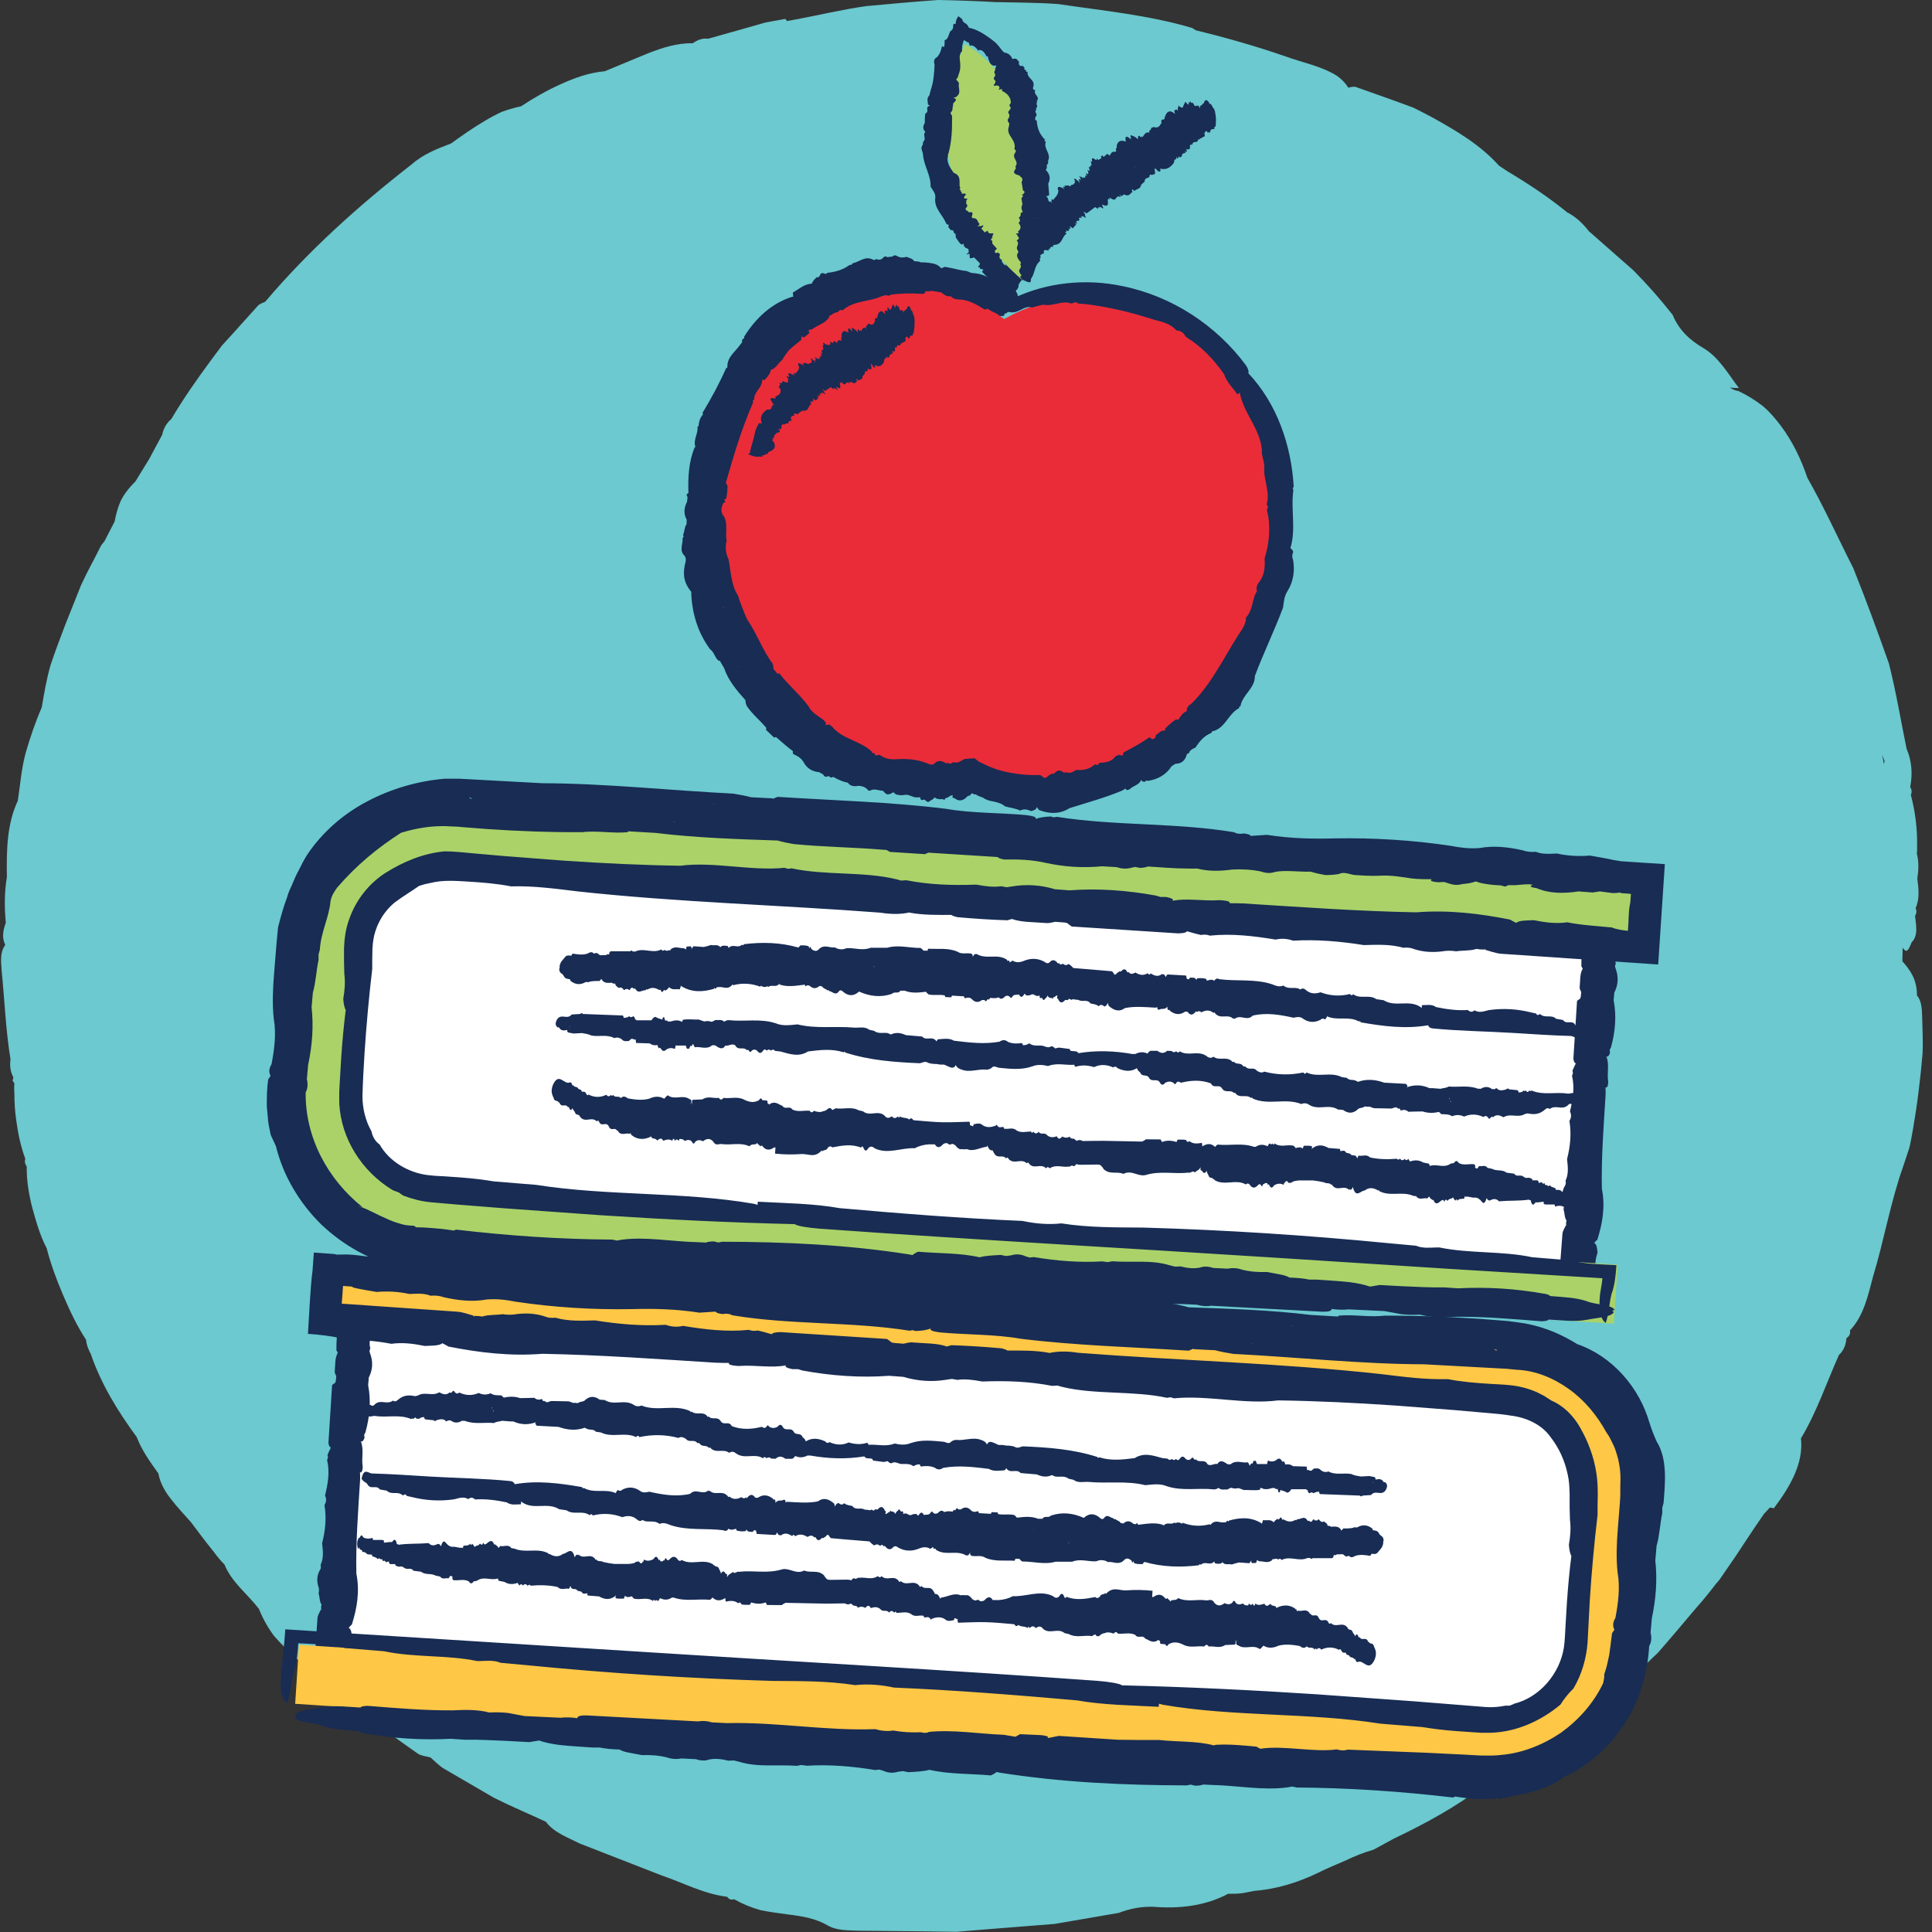 <?xml version="1.0" encoding="UTF-8"?><svg id="Layer_1" xmlns="http://www.w3.org/2000/svg" viewBox="0 0 180 180"><rect x="0" y="0" width="180" height="180" fill="#333333" stroke="none"/><defs><style>.cls-1{fill:#ea2c38;}.cls-2{fill:#fff;}.cls-3{fill:#ffc746;}.cls-4{fill:#aad268;}.cls-5{fill:#182c54;}.cls-6{fill:#6bc9cf;}</style></defs><path class="cls-6" d="M179.08,94.65c-.02-.72-.07-1.42-.48-1.91,0-1.55-.68-2.4-1.36-3.18,0-.32,.02-.63,.02-.95,0-.1,0-.2,0-.31,.36,.47,.48,.37,.81-.42h0l.03-.08c.64-.64,.41-1.59,.32-2.49,.15-.2,.17-.44,.05-.7,.39-.85,.29-1.8,.16-2.75h0c.12-.77,.16-1.55-.04-2.32,.03-.25,.03-.5,.02-.76,.03-1.57-.17-3.16-.58-4.72h0c.11-.25,.09-.49-.06-.74,.23-1.19,.16-2.41-.34-3.57h0c-.54-2.64-.98-5.32-1.65-7.95-1.05-2.97-2.14-5.94-3.31-8.86-1.43-2.81-2.72-5.69-4.28-8.42-.6-1.79-1.41-3.42-2.45-4.82-.52-.69-1.08-1.35-1.74-1.9-.69-.53-1.44-.99-2.24-1.37-.3-.04-.55-.17-.79-.32,.22,.03,.49,.04,.84,.04-1.01-1.32-1.86-2.85-3.28-3.7-1.27-.74-2.31-1.69-2.89-3.11-1.14-1.45-2.36-2.84-3.66-4.15l-4.15-3.65h0c-.57-.73-1.22-1.35-2.03-1.76h0c-1.75-1.43-3.63-2.67-5.54-3.81h0l-.8-.53c-1.76-1.97-4.01-3.27-6.25-4.52-.57-.3-1.14-.6-1.71-.88l-1.82-.67-3.63-1.29c-.29,0-.48,.04-.63,.1l-.05-.09c-.26-.39-.6-.74-1.03-1.04-1.46-.9-3.17-1.21-4.76-1.79-2.75-.95-5.53-1.75-8.35-2.43-.12-.07-.24-.14-.35-.22-4.07-1.21-8.31-1.61-12.48-2.23-1.82-.14-3.66-.13-5.49-.18-.09,0-.19,0-.28,0C91.02,.1,89.21,.03,87.4,0c-2.24,.16-4.47,.36-6.7,.57-2.21,.31-4.4,.84-6.59,1.25h-.02c-.26,.05-.51,.1-.77,.14-.05-.07-.1-.13-.15-.2l-1.83,.33-1.79,.51-3.58,1.01c-.55-.08-1.01,.13-1.43,.42-1.49-.03-2.86,.43-4.2,.95l-4,1.66h-.02c-1.44,.13-2.76,.61-4.05,1.19-1.29,.58-2.53,1.28-3.72,2.07h0c-.61,.13-1.21,.31-1.8,.52-.56,.26-1.1,.55-1.63,.87-1.07,.63-2.09,1.35-3.1,2.08-1.28,.48-2.6,1-3.66,1.94-4.96,3.85-9.62,8.05-13.65,12.8-.23,.12-.52,.19-.68,.37l-2.23,2.48-1.12,1.23-1,1.34c-1.32,1.79-2.6,3.61-3.72,5.51-.46,.39-.73,.89-.85,1.47l-1.21,2.25h0l-1.28,2.09c-.57,.57-1.07,1.17-1.39,1.86-.26,.59-.43,1.23-.55,1.88-.13,.26-.27,.53-.41,.79-.01,.03-.03,.05-.04,.08-.16,.33-.34,.64-.5,.97-.15,.17-.29,.34-.38,.53-.59,1.19-1.25,2.35-1.8,3.56l-1.48,3.71c-.48,1.24-.94,2.49-1.37,3.76-.36,1.28-.59,2.6-.81,3.92h0c-.6,1.37-1.08,2.79-1.5,4.24-.39,1.45-.51,2.96-.73,4.45-1.05,2.24-1.05,4.72-1.02,7.12-.24,1.42-.23,2.85-.1,4.26-.26,.69-.38,1.39-.05,2.06-.51,.67-.39,1.53-.34,2.36,.28,2.78,.38,5.57,.83,8.31-.09,.58-.01,1.15,.27,1.68h0l-.08,.29,.17,.25c-.03,.33-.02,.65,0,.97,0,.87,.06,1.73,.19,2.59,.16,1.18,.41,2.35,.83,3.48-.08,.24-.04,.48,.13,.7-.02,1.33,.2,2.63,.53,3.9,.35,1.27,.71,2.54,1.33,3.73h0c.39,1.52,.94,2.99,1.55,4.41,.61,1.43,1.27,2.82,2.12,4.12,.04,.48,.22,.91,.44,1.32,.96,2.81,2.53,5.36,4.28,7.74,.47,1.24,1.25,2.32,2.01,3.38,.18,.95,.65,1.74,1.23,2.46,.56,.73,1.21,1.4,1.82,2.1l1.04,1.38,.52,.67,.54,.68c.31,.42,.64,.84,1.02,1.21,.64,1.62,2.14,2.74,3.2,4.12,.35,.88,.82,1.73,1.4,2.51,.63,.73,1.33,1.42,2.06,2.08l2.7,2.42,1.35,1.2c.46,.38,.97,.72,1.45,1.08,1.96,1.41,3.9,2.84,5.87,4.22,.34,.2,.77,.23,1.16,.34h0c.42,.36,.8,.78,1.28,1.06l4.62,2.69c1.59,.8,3.24,1.49,4.85,2.24,.76,1.02,2.02,1.45,3.16,2.03l7.62,2.97c2.03,.69,3.92,1.72,6.11,1.99,.15,.23,.36,.31,.65,.23,.78,.44,1.61,.78,2.47,1.02,.88,.18,1.78,.29,2.67,.41,1.26,.16,2.48,.37,3.54,.99,.9,.53,1.93,.46,2.91,.51l6.11,.06,3.04,.04,3.04-.25,6.06-.48,5.99-1.03c1.02-.39,2.07-.6,3.2-.57,2.37,.19,4.78-.04,7-1.21,.01,0,.03,0,.04,0,.43,0,.86,0,1.3-.06,.36-.06,.71-.14,1.07-.21,.7-.05,1.4-.16,2.11-.32,1.29-.29,2.58-.75,3.84-1.36,.85-.43,1.72-.77,2.57-1.15,.84-.4,1.7-.75,2.61-1.01l1.91-1.04c2.95-1.4,5.83-2.98,8.42-4.96,.15-.02,.29-.04,.43-.06,.37-.12,.74-.27,1.1-.46,.99-.61,1.91-1.34,2.83-2.07,.5-.36,1-.73,1.49-1.1,.48-.38,.97-.76,1.46-1.15,1.29-.95,2.61-1.87,3.85-2.89,.35-.27,.69-.57,1.01-.88,1.35-1.22,2.68-2.47,3.99-3.73,1.2-1.37,2.37-2.76,3.54-4.15,.65-.72,1.26-1.48,1.85-2.25l.35-.41,1.54-2.24c.29-.43,.56-.86,.85-1.29,.58-.88,1.16-1.75,1.76-2.61,.19-.19,.36-.39,.54-.58,.13,.01,.26,.01,.36,.08,1.54-2.03,2.8-4.23,2.54-6.53h0c1.47-2.44,2.38-5.18,3.54-7.77,.47-.43,.65-.98,.7-1.57,.26-.16,.38-.4,.33-.69h0v-.03c1.27-1.35,1.67-3.2,2.14-4.99,1.04-3.42,1.62-6.93,2.83-10.33l.56-1.69c.14-.58,.23-1.16,.34-1.74,.2-1.17,.38-2.34,.52-3.51,.15-1.17,.27-2.35,.37-3.52,.06-1.18-.02-2.36-.04-3.54Zm-3.55-23.45c-.06-.29-.12-.58-.18-.87,.07,.19,.15,.39,.23,.58-.03,.1-.03,.19-.05,.29Z"/><g><g><g><path class="cls-5" d="M92.83,29.57h0c-1.13-.28-.54-.32-.52-.41,.08-.57,.25-1.13,.4-1.69,.16-.77,.35-1.55,.75-2.24,.03-.05,.14-.06,.29-.01-.21-.81,.17-1.4,.74-1.84l.11,.03-.02-.05c.57-.04,.24-.59,.72-.67-.11-.08-.18-.15-.23-.21,.1,0,.12-.02,.02-.14-.19-.32-.11-.48,.25-.45,.23,.04,.18-.1,.17-.22,.4-.22,.75-.44,.69-.99h0c-.38-.49,.28-.24-.03-.69l.07,.03-.04-.06c.48,.16,.1-.4,.63-.19l.09,.04-.03-.06c.28,.08,.31-.04,.23-.27h0c.09,.02,.17,.04,.08-.1l.07,.02-.05-.08c-.19-.26-.13-.32,.15-.17l.06-.05c-.18-.36-.05-.45,.28-.35l.09,.05v-.05c.05,.03,.13,.08,.21,.16l.04,.04h0c-.22-.3,0-.22-.08-.4h0s.08,0,.19,.11c0-.04,0-.07,0-.09,.19-.22,.42-.41,.45-.8h0c-.18-.42,.05-.42,.43-.24l.21,.18h-.02c-.17-.21-.15-.26-.18-.34,.14,.06,.23,.09,.13-.11,.18,.08,.23,.02,.32,0,.35,.24,.22-.12,.43-.04,.04-.03,.08-.05,.12-.08l.03,.02s-.03-.08-.02-.1c.03,0,.07,0,.11,.01l-.06-.13,.06-.04c-.14-.28-.14-.39,.2-.09,.03,0,.07,.04,.12,.1l.07,.11c.06,.03,0-.09-.02-.16v-.07l-.08-.12,.07,.05h0s.06-.04,.12,0c.03,.02,.06,.05,.1,.08-.08-.12-.13-.22-.14-.29h0c-.08-.13-.07-.16,.04-.06l.08,.07v-.06s.05,.02,.11,.09l.06,.08c0-.06,0-.09,.04-.11,.09,.03,.21,.1,.17-.05-.01-.08,.01-.11,.04-.13,0-.04,.23,.21,.07-.05-.04-.08-.05-.13-.05-.17h0s.12,.07,.19,.13c-.02-.13,.11-.06,0-.31-.08-.14-.06-.16,.03-.07,.11,.08,.15,.04,.12-.08-.09-.22-.09-.34,.07-.2,0-.03,0-.06,0-.08,.01-.09,.08-.11,.13-.15-.04-.07-.07-.13-.07-.17l.06,.04-.05-.1c-.07-.14-.05-.16,.05-.06l.06-.05c-.08-.29,0-.36,.24-.18,.16,.11,.2,.05,.2-.07,.04,.02,.08,.07,.13,.14l.03-.02,.27-.17-.07-.14,.15-.1,.1,.13h.01c.16-.05,.2-.25,.38-.26,.06,.04,.12,.09,.19,.15,.11-.21,.22-.43,.51-.35l.11-.09-.04-.07c-.06-.25,.14-.09,.06-.38v.02c.09-.51,.41-.62,.86-.43h0c-.11-.55,.07-.58,.42-.26l-.02-.02c.06,.05,.1,.05,.08-.06-.14-.49,.14-.14,.22-.19l.06,.07v-.05c.12,.12,.17,.07,.31,.24h.08c-.05-.33,.05-.35,.25-.15h.08c-.04-.14-.01-.14,.08,0,.16-.23,.3-.54,.63-.42l.04,.16-.02-.08c-.11-.49,.17-.17,.13-.52l.05,.08v-.05c.02-.1,.07-.11,.15-.06l.03,.02-.03-.1c.34,.14,.59,.05,.73-.31l.05,.05v-.1c-.07-.48,.18-.22,.26-.36,.02,0,.03-.02,.04-.03-.02-.08-.03-.14-.02-.16l.05,.06v-.1c.16-.46,.44-.67,.91-.27l.03,.04-.08-.34c.12,0,.16-.22,.35,.04-.03-.18-.02-.27,0-.37l.05,.06v-.09c-.03-.18,0-.18,.07-.02l.05,.08v-.07c.18,.16,.3,.18,.34-.12l.04,.03v-.11c.09,0,.08-.44,.29-.06l.05,.07v-.06c.08,.1,.12,.13,.11-.04-.02-.15,0-.18,.05-.06l.07-.04c0-.12,.02-.13,.07-.02,.08,.13,.12,.12,.14,.02l.12,.14s.06,.11,.1,.2c.03-.03,.07-.03,.12,.04,0-.02,.02-.03,.03-.04,.02-.02,.05-.03,.08-.03,.03,0,.06,0,.09,0,.05,.03,.11,.11,.18,.26v-.22s.07-.03,.1-.05c.06-.06,.14-.07,.18-.2h.08c.08-.36,.24-.39,.46-.12h0s.05,.1,.06,.16c.07,0,.13-.05,.26,.23h0c.1,.24,.18,.12,.28,.6v.09l.03,.09c.07,.48,.02,.64,.02,.9h0c0,.3-.08,.22-.14,.25,.02,.1,.02,.17,0,.2-.14-.01-.29-.04-.37,.18-.03,.15-.06,.25-.16,.06-.01,.07-.03,.1-.07,.09l-.12-.16-.15,.09c0,.1-.02,.12-.06,.08,.04,.17,.06,.28,.04,.32l-.47,.25c0,.11-.02,.11-.07,.01l-.06,.04c-.1,.47-.49,0-.56,.52-.06-.11-.1-.12-.08,.01-.07-.07-.11-.06-.12,.04-.04-.05-.04-.03-.01,.09,.01,.4-.18,.2-.27,.29l-.09-.09,.07,.26-.08,.07s-.05-.06-.08-.14l-.02-.07h0l.04,.27-.26,.08c-.04,.08-.07,.16-.1,.28-.1-.04-.11,.2-.29-.06v.07c0,.16-.06,.15-.13,.14l-.08-.17v.02c.07,.47-.23,.05-.17,.49-.05-.08-.06-.06-.03,.06-.33,.46-.71,.71-1.29,.56,0,.05,.02,.12,.04,.21-.06,.04-.11,.11-.21,.05l-.1-.17c.07,.19,.05,.19-.06,0-.14-.13-.24-.18-.16,.14h0c.09,.48-.19,.21-.26,.38-.07-.05-.12-.07-.16-.06-.01,.01-.02,.02-.04,.02-.03,.03-.05,.09-.05,.19-.14,.18-.44,.04-.45,.45l-.32,.29c-.07,.44-.43,.36-.62,.58-.05-.03-.12-.09-.19-.16l-.06,.08-.03-.04,.1,.2c-.21,.13-.3,.43-.67,.3-.24-.16-.22,.1-.36,.1-.06-.02-.12-.1-.21-.23h0c.08,.14,.12,.24,.13,.31l-.05-.05,.03,.06c-.49-.27-.3,.47-.83,.16-.08-.09-.1-.1-.07-.02-.03-.01-.08-.06-.14-.14l.06,.2c-.2-.1-.23,.03-.19,.24,.04,.33-.08,.44-.4,.31-.1-.06-.18-.09-.12,.05,.16,.3,.08,.29-.1,.17-.08-.07-.11-.07-.08,0-.15-.14-.11-.04-.09,.04-.13-.09-.17-.05-.1,.1-.08-.04-.18-.09-.29-.17h-.02c-.26,.19-.51,.39-.78,.58-.02,.01-.16-.1-.25-.16v-.02l-.04-.02,.04,.04s0,.03-.04,.01l.02,.03c.11,.14,.08,.17,.14,.28-.04-.02-.04,.02,0,.1,.09,.16,.07,.19-.12,.06-.09-.07-.11-.08-.08-.01-.23-.15-.16,0-.12,.12h0c-.22-.08-.33-.03-.2,.24-.13-.09-.15-.07-.05,.06-.21-.07-.36-.08-.18,.23-.07-.05-.08-.04-.03,.02l-.22-.13h0c.09,.09,.14,.15,.15,.19l-.31,.35-.24-.18s0,0,0,0h-.06c.05,.08,.13,.16,.1,.16-.05,.02,0,.13-.23,0l.1,.11c0,.09-.06,.14-.14,.17-.05-.02-.1-.06-.15-.09,.02,.1,.07,.22-.09,.17h-.02c.13,.14,.19,.24,.07,.21-.35,.29-.32,.87-.92,.98-.15,.01-.33,0-.23,.2-.34-.08-.24,.14-.37,.21-.03,0-.07,0-.11,0,.12,.14,.04,.15-.13,.1-.31-.05-.33,.08-.25,.28-.36,.08-.49,.31-.37,.68-.13-.04-.15-.02-.04,.07-.5-.05-.11,.41-.59,.38l-.15,.14c-.7,.03-.02,.74-.8,.74h-.08l.27,.11c-.03,.13,.06,.31-.24,.31-.23,.21-.42,.45-.41,.76-.19,0-.24,.04-.07,.17-.28,.04-.13,.23-.03,.4,.16,.46,.06,.81-.27,1.12l-.1,.11c-.22-.03-.11,.04-.06,.09h0c-.42,.05,0,.32-.44,.35l-.11,.17c-.48,0,.08,.28-.53,.25-.18,0-.16,.07-.41,.06Zm11.59-14.35h0l-.08-.12,.08,.12Zm.76,1.65l.02,.03h0l-.02-.03Zm.58-1.25v-.04l-.03-.03-.04-.04,.07,.11Zm-.15-.29v.02l.02,.02-.02-.04Z"/><g><path class="cls-1" d="M93.55,29.72c-10.91-8.21-27.12,.69-28.16,16.74-1.33,20.39,16.61,29.6,25.35,26.39,8.25,4.32,27.23-2.49,28.56-22.87,1.05-16.05-13.87-26.98-25.75-20.25Z"/><path class="cls-5" d="M93.19,29.08h0c-.37-1.11,.73-1.09,1.27-1.31,3.11-1.48,6.76-1.83,10.13-1.11,4.6,.93,8.74,3.66,11.48,7.36,.19,.27,.31,.6,.23,.75,2.68,2.83,4.02,6.76,4.23,10.58l-.09,.15,.06,.17c-.26,1.81,.27,3.66-.28,5.4,.13,.08,.22,.2,.27,.35-.11,.24-.13,.48-.02,.73,.18,1.01,.04,2.02-.51,2.91-.31,.47-.35,1-.42,1.54-.81,2.17-1.81,4.2-2.63,6.39v-.02c.04,1.16-1.17,1.75-1.34,2.83l-.12,.04v.13c-.99,.5-1.26,1.79-2.36,2.13l-.16,.03-.06,.15c-.7,.27-1.12,.8-1.51,1.39h-.03c-.24,.11-.47,.21-.56,.5l-.17,.06-.06,.16c-.15,.5-.51,.77-1.03,.77l-.36,.23c-.5,.79-1.28,1.22-2.19,1.36l-.17-.03-.13,.12c-.17,0-.27-.04-.31-.15l-.02-.05h0c-.18,.51-.75,.55-1.08,.89l-.07,.03c-.18,.08-.28,.05-.32-.1-.1,.08-.22,.15-.34,.21-1.58,.66-3.23,1.1-4.89,1.63h0c-.88,.57-1.9,.54-2.84,.16-.06-.11-.13-.19-.2-.27v.02c-.07,.26-.31,.29-.52,.36-.34-.15-.67-.24-1.02-.05-.46-.23-.95-.25-1.43-.4-.28-.26-.63-.34-.99-.43-.37-.07-.74-.14-1.02-.36l-.39-.15c-.11-.05-.16-.08-.25-.12-.01,0-.02-.04-.03-.06-.07,0-.13,.03-.19,.01-.04-.02-.07-.05-.11-.08h-.14l-.11,.17-.24,.07c-.31,.37-.76,.58-1.22,.19-.13,0-.2-.05-.19-.13,0-.07,.02-.11,.04-.13-.18-.04-.32,.11-.49,.2-.07,.03-.15,.06-.22,.08l-.08,.15-.16-.08h-.05c-.18,.03-.36,0-.53-.05-.07-.03-.12-.07-.17-.12-.1,.14-.23,.25-.4,.31h0c-.13,.15-.28,.16-.42,.01l-.14-.11-.17,.05c-.15-.02-.22-.08-.21-.17,0-.04,.01-.07,.02-.1-.19,.03-.38,.03-.58,0-.32-.1-.61-.29-.96-.2-.23,.04-.46,.01-.68-.04-.17,0-.26-.37-.49-.11-.12,.06-.26,.09-.39,.09h-.03c-.15-.1-.27-.21-.37-.34-.36,.01-.73-.21-1.09-.06-.16,.11-.28,.07-.38-.09-.22-.21-.49-.29-.79-.31-.41,.08-.79,.04-1.01-.29-.1-.02-.2-.04-.3-.07-.37-.11-.72-.28-1.06-.47-.09,.05-.18,.07-.29,.04l-.1-.12-.15,.04c-.19,.07-.32,0-.39-.18-.13-.07-.25-.15-.38-.22-.64-.05-1.15-.36-1.45-.93-.22-.38-.57-.58-.95-.75-.06-.09-.08-.18-.04-.27l-.15-.12c-.5-.37-.95-.8-1.43-1.2-.06,.02-.12,.02-.18,.05l-.76-.73,.04-.18-.07-.07c-.58-.68-1.28-1.24-1.77-1.99-.07-.18-.11-.35-.11-.52-.8-.89-1.6-1.83-1.99-2.99l-.41-.7s-.05,.03-.07,.04c-.4-.29-.43-.86-.87-1.12l.04,.02c-1.15-1.55-1.71-3.44-1.75-5.35l.02,.02c-.36-.41-.59-.87-.67-1.36-.07-.49-.01-.99,.14-1.5l-.02,.06c.04-.2,.04-.39-.08-.56-.54-.48-.15-1.1-.19-1.65l.09-.15-.05-.16c.15-.31,.11-.69,.32-.98l.02-.43c-.31-.56-.25-1.13,.03-1.68l.05-.42c-.13-.16-.11-.29,.08-.39-.05-1.45,.02-2.95,.61-4.32,.04,.07,.08,.13,.12,.19l-.05-.1c-.31-.67,.26-1.29,.16-1.95l.11-.04v-.12c.04-.33,.13-.64,.34-.9l.08-.1-.07-.1c.82-1.37,1.56-2.71,2.2-4.17l.13-.09v-.16c.03-.86,.78-1.34,1.21-1.98,.06-.07,.11-.14,.17-.21-.03-.09-.02-.19,.04-.29l.14-.06v-.16c1.04-1.68,2.54-3.12,4.48-3.72h.1c-.02-.1-.04-.23-.04-.39,.56-.32,1.07-.81,1.77-.83,.07-.25,.26-.42,.45-.6h.18l.11-.15c.07-.23,.22-.29,.43-.19l.15,.04,.11-.11c.76-.08,1.45-.27,2.08-.73l.18-.02,.11-.14c.61-.12,1.15-.7,1.84-.36l.18,.06,.17-.09c.23,.08,.43,.09,.62-.09,.11-.16,.25-.2,.42-.09l.48-.06c.15-.14,.31-.14,.47-.02,.27,.14,.55,.14,.83,.05,.16,.06,.32,.11,.48,.18,.11,.06,.19,.14,.24,.23,.23,0,.45,.02,.64,.11,.08,0,.16-.02,.24-.01,.17,.01,.34,.03,.51,.05,.18,.02,.35,.06,.52,.1,.25,.07,.46,.22,.61,.41l.34-.14,.68,.13c.45,.09,.9,.23,1.35,.26l.44,.18c.49,.02,.97,.12,1.39,.33,.43,.2,.82,.48,1.14,.86h0c.07,.1,.08,.18,.06,.24,.35,.22,.74,.41,.85,.87h0c.07,.35,.56,.58,.33,1l-.11,.02v.11c-.34,.36-.78,.24-1.16,.29h-.01c-.42,.05-.69-.24-1.02-.4-.07,.08-.16,.1-.27,.07-.66-.43-1.36-.82-2.15-.91-.37,0-.71-.02-.96-.31-.18,.02-.34,0-.5-.07-.13-.1-.27-.19-.41-.29-.33-.05-.65-.12-.98-.14-.16,.07-.31,.07-.46,0-.02,.18-.11,.27-.28,.28-.99-.07-1.99-.06-2.98,.08-.12,.12-.24,.12-.38,.03-.13,.02-.26,.05-.39,.08-1.19,.58-2.66,.4-3.69,1.34-.19-.06-.35-.03-.44,.17-.26,.02-.48,.12-.66,.3-.12-.02-.17,.03-.16,.16-.39,.63-1.09,.73-1.6,1.14l-.32,.07,.06,.29-.42,.35c-.11,.06-.19,.05-.24-.03-.03-.04-.02-.05-.02-.08h-.02c-.02,.14-.04,.26-.06,.4-.39,.32-.8,.62-1.17,.98-.21,.29-.43,.57-.6,.89-.38,.28-.56,.78-1.07,.92v.09c-.1,.35-.34,.59-.57,.85-.08-.01-.14-.02-.22-.02v.02c.02,.74-.79,1.08-.74,1.82-.13,.04-.16,.13-.1,.26-1.07,2.44-1.8,4.9-2.54,7.48,.03,.1,.08,.2,.16,.29-.03,.41-.02,.83-.16,1.23-.08,.02-.14,.05-.2,.08,.2,.1,.19,.2-.04,.3-.19,.39-.29,.8,.02,1.19h0c.46,.74,.13,1.55,.29,2.31-.06,.23-.08,.46-.08,.69,.01,.09,.02,.18,.02,.27,.03,.26,.11,.51,.23,.75,.13,.58,.16,1.17,.29,1.75,.1,.58,.26,1.15,.6,1.66,.11,.38,.25,.76,.4,1.13,.14,.37,.28,.74,.46,1.1,.91,1.33,1.41,2.84,2.36,4.1,.05,.17,.08,.34,.08,.5l.35,.42-.04,.04c.08-.02,.16-.03,.24-.04,.85,1.11,1.93,1.97,2.75,3.11,.32,.65,1.01,.89,1.49,1.35,.13,.15,.13,.27,.01,.38h0c.17-.07,.33-.09,.49-.05l.02,.1h.1c.95,1.24,2.63,1.35,3.74,2.38,.01,.14,.08,.19,.21,.14,.09,.07,.12,.14,.1,.24l.45-.06c.48,.39,1.07,.45,1.65,.4,.98-.06,1.85,.04,2.74,.38,.22,.11,.45,.19,.68,.05,.31-.36,.63-.28,.98-.12,.1,.1,.2,.1,.3,.02,.18,.19,.33,.06,.49-.05,.32,.08,.43,.08,1.04-.29,.35-.04,.69-.07,.98-.06l.24,.21,.06,.06,.59,.28,.29,.14,.15,.07,.08,.03,.64,.24c.42,.12,.83,.24,1.27,.31,.87,.16,1.78,.24,2.7,.21,.14,0,.29,.18,.44,.27l-.03,.02,.03,.03v-.06c.07-.03,.14-.03,.2,0,0-.02,.02-.02,.03-.04,.11-.19,.31-.21,.45-.34,.13,.03,.24,0,.33-.11,.22-.21,.45-.26,.71-.07,.1,.1,.19,.11,.28,.02,.38,.19,.69-.02,.99-.2h0c.63,.06,1.25-.06,1.73-.52,.19,.1,.34,.06,.42-.14,.59-.01,1.19-.11,1.55-.67,.1,.05,.17,.02,.21-.08,.14,.02,.28,.05,.42,.08,.01,0,.02,0,.03,0-.04-.12-.02-.22,.09-.32,.81-.42,1.61-.86,2.36-1.39l.27,.18h.03s.02-.02,.03-.01l.22-.12c.02-.11,.01-.25,.11-.29,.25-.16,.43-.44,.8-.38v-.19c.31-.31,.63-.59,.99-.84,.1-.02,.17,0,.24,.02,.21-.31,.38-.64,.76-.78h.02c0-.25,.07-.5,.39-.67,.95-.91,1.71-1.99,2.4-3.1,.71-1.1,1.31-2.25,2.04-3.37,.32-.49,.71-.98,.7-1.61,.56-.58,.57-1.39,.83-2.1l.19-.36c-.11-.34,.03-.63,.26-.91,.46-.64,.5-1.39,.45-2.13,.46-1.48,.59-3.05,.21-4.54,.13-.17,.14-.33-.02-.48,.37-1.22-.36-2.39-.21-3.62-.05-.38-.16-.74-.23-1.11,.04-1.02-.39-1.95-.84-2.83-.48-.88-.96-1.72-1.2-2.73,0-.05,0-.09,0-.14-.07,.05-.15,.1-.25,.16-.42-.62-.99-1.12-1.23-1.87-.95-1.37-2.13-2.61-3.57-3.49-.18-.35-.47-.59-.88-.59-.51-.61-1.28-.8-2.01-.98-2.12-.69-4.21-1.2-6.4-1.47l-.76-.06c-.19-.22-.38-.07-.57,0h-.06c-.86-.33-1.69,.3-2.57,.11-.37,.05-.72,.17-1.08,.26-.38-.13-.72,.05-1.05,.22-.34,.16-.66,.31-1.07,.2-.31-.03-.61,.16-.94,.06Zm-24.43,33h0s-.06,.09-.09,.13c.03-.03,.07-.07,.1-.13Zm2.1-.04h.04l-.02-.02-.02,.02Zm-3.43-5.48l-.04-.02-.03,.03-.03,.08s.07-.05,.1-.09Zm-.32,.07h0Z"/></g><g><path class="cls-4" d="M95.31,26.13s-11.58-9.02-5.4-22.04c6.04,3.48,9.76,14.67,5.4,22.04Z"/><g><polygon class="cls-5" points="94.82 16.28 94.82 16.28 94.82 16.28 94.82 16.28"/><path class="cls-5" d="M95.28,26.11h0c-.11-.14-.25-.28-.24-.37,.13,0,.17-.07,.04-.21-.38-.49,.26-.51-.05-.94,.12-.02,.13-.1,.02-.22-.36-.41-.35-.66-.17-.86l-.03-.14c-.33-.42,.24-.56-.13-.97h0c.18-.11,.33-.23,.04-.44l.07-.03-.07-.06c-.15-.08-.15-.11,.03-.12,.13-.03,.17-.09,.04-.18,.32-.21,.33-.5,.06-.8,.18-.14,.18-.31,.02-.49,.22-.13,.18-.29,.19-.45,.09-.02,.15-.05,.19-.08-.13-.24-.17-.47-.03-.7l-.1-.6c.19-.11,.16-.23,.04-.33l.17-.04s0-.05,0-.08c.23-.12-.04-.2-.07-.3-.04-.24-.07-.48-.12-.72,.01-.07,.06-.15,.09-.22-.04-.05-.06-.11-.03-.17-.02-.02-.03-.04-.08-.06-.14-.07-.09-.19-.35-.23-.42-.13-.41-.32-.17-.58,0-.07-.02-.14-.03-.22,.38-.5-.41-.76-.03-1.27,.11-.15,.08-.26-.08-.33,.13-.41-.06-.73-.25-1.04-.2-.31-.41-.6-.27-1.04l.07-.07h-.08c.24-.35-.28-.39,0-.75l.08-.08-.06-.02c.23-.3-.27-.29,.08-.66h0c.31-.33-.26-.27,.11-.65,0-.54-.34-.9-.83-1.12h.01c0-.09,.05-.22-.15-.15h0c-.16,.06-.2,.04-.11-.07,.06-.2-.06-.28-.26-.29-.26,.09-.32,.03-.14-.21,.22-.37-.33-.22,0-.67,.13-.27-.2-.16,.01-.55h0c.03-.12,.02-.23,.13-.43-.49,.09-.6-.17-.77-.64,0-.19-.06-.27-.16-.2-.19-.44-.52-.73-.78-.55-.24-.36-.56-.57-.76-.44-.04-.06-.07-.16-.1-.29-.09-.02-.18-.07-.27-.13-.09-.04-.21-.2-.23-.02-.08,.22-.16,.49-.14,.93-.13,.14-.27,.36-.2,.85,.13,.93-.09,1.17-.2,1.6,0,.11-.3,.11,0,.36,.07,.09,.11,.15,.12,.21-.12,.29,.2,.8-.12,1.11-.08,.09-.15,.19-.42,.22h0l.18,.07c.17,.15,0,.23-.07,.34-.07,.05-.11,.1-.13,.16,.02,.11,0,.22-.04,.32,0,.08,0,.16-.02,.23-.01,.06-.04,.12-.09,.18-.16,.11-.01,.25,.06,.38,.01,1.18,0,2.3-.35,3.57l-.08,.06,.07,.04c-.22,.62,.16,1.14,.5,1.62h-.03c.72,.25,.57,.74,.59,1.22l.07,.23c-.13,.12-.05,.17,.07,.19-.09,.1-.05,.16,.09,.17-.06,.09-.11,.18,.1,.15h0c.29-.03,.32,.04,.15,.22-.12,.15-.08,.23,.1,.25,.16-.03,.2,0,.08,.11l-.06,.08,.07,.02c-.25,.32,.3,.31-.1,.69-.09,.22,.27,.21,.29,.38,.49-.11,.34,.17,.27,.42l.07,.11c.56-.02,.42,.39,.68,.55-.08,.1-.16,.19-.22,.25l.12-.05,.11-.03v.06l.3-.12-.02,.07h.07l-.22,.24h0l.3,.33s.01,.02,.02,.04c.08-.06,.17-.12,.29-.17,0,.16,.08,.26,.3,.26,.22-.05,.28,.01,.13,.23l-.04,.1h.08l-.2,.25c.13,.06,.19,.16,.14,.35l.44,.49-.23,.23,.06,.03v.09l.05,.07c.08-.03,.16-.05,.23-.06,.08,.09,.24,.1,.13,.35-.02,.17,.04,.28,.2,.29,0,.5,.48,.56,.69,.87,.03,.19,.11,.33,.22,.45l.36,.22,.15,.21s0,.1-.06,.17l-.04,.04c.14,.05,.3,.06,.22,.34l-.03,.1h.06c.02,.25-.16,.48-.46,.66-.54,.26-.39-.38-.9-.13l-.39-.23c-.11,.04-.14,0-.12-.09-.53-.46-1.04-.95-1.52-1.45,.01-.06,.06-.12,.12-.18-.08-.06-.17-.11-.33-.1,.05-.13-.03-.16-.15-.15,0-.07,.05-.16,.16-.27-.03,0-.04-.04,0-.1l-.11-.1-.44-.45c-.16,.07-.29,.09-.38,.07h-.02c0-.14,0-.27-.04-.37l.03-.07-.24,.11-.02-.05c.08-.08,.16-.17,.22-.25h0c-.09,0-.1-.04-.04-.14l-.1-.11c-.23-.08-.41-.2-.37-.47h0l-.19,.09c-.27-.16-.37-.44-.55-.66,0-.11-.01-.22-.02-.32-.14-.07-.2-.18-.21-.32-.07-.03-.15-.06-.27-.07-.06-.15-.29-.22-.14-.47-.14-.02-.24-.06-.27-.16-.32-.77-1.09-1.35-1.01-2.3,.09-.45-.23-.75-.43-1.1,.04-1.08-.65-1.96-.71-3.03-.03-.28-.28-.55-.02-.86l.03-.27c.28-.27,.07-.51,.11-.77,.04-.06,.07-.12,.1-.18-.27-.26-.22-.54-.05-.82,0-.29,0-.59,.05-.88,.45-.21-.12-.57,.45-.75-.07-.02-.14-.04-.2-.08-.02-.29-.15-.61,.13-.86,.07-.4,.23-.78,.31-1.17,.02-.1,.04-.2,.05-.3l.05-.39c.04-.32,.06-.65,.07-1.02-.11-.32-.02-.57,.22-.67,.25-.27,.38-.59,.47-1.02,.05-.02,.11,.01,.18,.08,.05-.16,.09-.33,.06-.6l.02-.06c.31-.05,.35-.5,.5-.8,.13-.15,.31-.14,.29-.63,.04-.09,.1-.12,.18-.07,.01,0,.02,0,.03,.01l.07-.39,.18-.34c.1,.02,.23,.17,.35,.24l.12,.27s.05,.03,.07,.06c.15,.13,.29,.1,.46,.5,.51,.09,1.07,.36,1.61,.73,.28,.18,.55,.39,.82,.61,.26,.23,.48,.54,.7,.82l.17,.15c.35,.04,.64,.26,.74,.6,.13-.04,.26-.04,.37-.02l.26,.27c-.05,.27,0,.44,.36,.39l.16,.2c-.09,.17,.04,.18,.16,.2-.09,.14-.02,.17,.12,.14-.1,.63,.7,.71,.54,1.36-.08,.19-.06,.33,.17,.35-.19,.46,.41,.52,.19,.98-.08,.08-.07,.12,0,.13-.2,.26,.12,.31-.07,.55-.08,.08-.07,.13,0,.14-.31,.33,.2,.37-.08,.68-.07,.17-.1,.31,.1,.37,.04,.69,.26,1.28,.79,1.8-.12,.09-.11,.14,.06,.15-.26,.67,.52,1.11,.21,1.78,0,.08,0,.17,0,.26-.24,.19-.04,.33-.16,.5l-.06,.11c.39,.37,.47,.82,.23,1.27l.09,1.08-.19,.08-.17-.04h0l.07,.02c.32,.35,.3,.73,.02,1.09l.02,.14-.03,.4c.09,.14,.08,.28,.22,.41-.08,.47,.13,1-.21,1.43l-.03,.14c.2,.23,.18,.42-.09,.55l-.02,.14c.1,.07,.09,.12-.04,.13-.17,.11-.11,.27-.04,.43,.09,.07,.08,.12-.02,.14-.04,.13-.11,.26-.16,.39-.05,.03-.12,.02-.21,0-.02,.08-.03,.17,.11,.31-.07,.01-.07,.05-.02,.1-.18,0-.2,.05-.04,.17-.07,.01-.08,.05-.03,.11-.54,.43-.45,1.12-.82,1.62-.1,.13,.19,.63-.73,.14Zm-.95,.13l-.04,.05,.06-.03h0l-.02-.02Zm-2.78-2.11l.02-.03-.03,.02h0Zm4.75-3.78s-.01-.02,0-.03h-.05s.02,.02,.05,.03Zm.33-.08h-.03l-.18,.03h.04c.06-.01,.11-.02,.17-.03Zm-.38,.06h.05v-.02c-.05,0-.09,0-.05,.02Z"/><polygon class="cls-5" points="94.39 27.19 94.37 27.2 94.37 27.2 94.39 27.19"/></g></g></g><path class="cls-5" d="M70.4,42.56h0c-1.12-.32-.54-.28-.53-.35,.05-.41,.19-.79,.3-1.19,.08-.27,.13-.54,.19-.82,.09-.27,.2-.53,.35-.76,.03-.03,.13-.03,.28,.03-.26-.63,.05-1.03,.49-1.32l.11,.04-.03-.04c.53,.05,.16-.43,.59-.43-.11-.08-.19-.14-.24-.19,.09,.02,.11,0,0-.1-.21-.28-.15-.39,.19-.32,.21,.06,.16-.05,.13-.15,.3-.14,.59-.27,.47-.72h0c-.41-.46,.22-.15-.11-.57l.07,.04-.04-.05c.45,.2,.04-.32,.54-.06l.08,.05-.03-.05c.27,.11,.27,0,.15-.2h0c.08,.03,.15,.05,.05-.08l.06,.02-.06-.08c-.2-.25-.17-.29,.1-.13l.04-.03c-.2-.33-.1-.39,.2-.25l.09,.06-.02-.05c.06,.03,.14,.09,.22,.17l.04,.04h0c-.23-.29-.03-.19-.12-.35h0s.08,.02,.18,.12c0-.03-.01-.06,0-.08,.14-.16,.32-.27,.3-.61h0c-.21-.4-.02-.37,.32-.16l.2,.19v-.02c-.18-.2-.17-.24-.21-.31,.12,.08,.21,.11,.1-.08,.16,.1,.2,.05,.27,.05,.33,.27,.17-.07,.36,.03,.03-.02,.06-.03,.09-.05l.03,.03s-.03-.08-.03-.09c.02,0,.06,.01,.09,.03l-.07-.12,.05-.03c-.15-.27-.16-.37,.15-.05,.03,.01,.07,.05,.11,.11l.07,.11c.05,.03-.01-.08-.04-.15v-.06l-.09-.12,.07,.06h0s.05-.02,.1,.02l.09,.09c-.08-.12-.13-.22-.15-.28h0c-.08-.13-.07-.15,.02-.05l.08,.07-.02-.06s.06,.03,.11,.1l.06,.08c-.01-.05,0-.08,.02-.09,.08,.04,.18,.12,.13-.02-.02-.07,0-.1,.02-.11,0-.04,.21,.23,.05-.03-.04-.08-.06-.13-.06-.16h0s.1,.08,.17,.15c-.03-.12,.09-.03-.04-.28-.08-.13-.07-.15,.02-.05,.1,.09,.12,.06,.09-.05-.09-.22-.11-.32,.04-.17,0-.03,0-.06,0-.07,0-.08,.06-.09,.09-.12-.04-.07-.07-.13-.07-.16l.05,.04-.05-.1c-.07-.14-.06-.15,.03-.05l.04-.03c-.09-.28-.03-.33,.18-.12,.14,.13,.16,.08,.15-.04,.03,.02,.07,.07,.12,.15h.02l.19-.14-.07-.14,.11-.07,.09,.13h0c.12-.01,.14-.2,.28-.17,.05,.05,.1,.1,.16,.18,.07-.17,.15-.36,.38-.23l.08-.06-.04-.07c-.06-.24,.1-.06,.02-.35v.02c.03-.49,.28-.53,.65-.27h0c-.11-.54,.03-.53,.31-.17l-.02-.02c.05,.06,.08,.07,.06-.05-.13-.49,.11-.11,.17-.14l.05,.08v-.05c.1,.13,.13,.09,.24,.27h.06c-.05-.32,.03-.32,.18-.09h.06c-.03-.13-.01-.13,.06,.03,.12-.19,.21-.46,.46-.29l.04,.16v-.08c-.11-.48,.11-.13,.08-.47l.04,.09v-.04c.01-.09,.05-.1,.11-.03l.02,.03-.02-.1c.26,.18,.44,.15,.54-.18l.03,.06v-.1c-.05-.47,.13-.18,.2-.31,.01,0,.02-.01,.03-.02-.01-.08-.02-.14-.01-.16l.03,.07v-.1c.12-.42,.34-.59,.69-.12l.02,.04-.06-.35c.09,.03,.12-.19,.26,.1-.02-.18,0-.27,0-.36l.03,.07v-.09c-.02-.18,0-.17,.06,0l.03,.09v-.07c.13,.19,.22,.22,.26-.07l.03,.03v-.11c.07,0,.08-.42,.23,0l.03,.08v-.06c.06,.11,.09,.15,.08-.02,0-.15,0-.18,.04-.06l.05-.03c0-.12,.02-.13,.06,0,.05,.14,.09,.14,.11,.05l.08,.16s.04,.12,.06,.21c.02-.02,.05-.02,.09,.06,0-.01,.02-.03,.02-.04,.02-.01,.04-.02,.06-.02,.02,0,.04,0,.07,.02,.04,.04,.08,.13,.12,.28v-.21s.06-.02,.09-.03c.05-.05,.11-.04,.15-.17h.06c.08-.33,.21-.34,.35-.04h0s.03,.1,.03,.17c.06,.02,.1-.03,.18,.26h0c.05,.25,.13,.15,.16,.63v.18c.01,.49-.04,.63-.06,.89h0c-.02,.3-.07,.2-.12,.22,0,.1,0,.17,0,.2-.1-.03-.2-.08-.27,.12-.03,.14-.06,.24-.12,.03-.01,.07-.03,.1-.05,.08l-.08-.18-.11,.07c0,.1-.02,.11-.05,.06,.02,.17,.03,.28,.01,.32-.11,.05-.22,.11-.34,.17,0,.11-.01,.1-.05,0l-.04,.03c-.08,.44-.34-.09-.4,.42-.04-.12-.07-.14-.06,0-.05-.08-.08-.08-.08,.02-.02-.06-.03-.03,0,.08,0,.39-.12,.16-.19,.23l-.06-.1,.05,.27-.05,.05s-.04-.07-.06-.15v-.08h-.02l.03,.27-.18,.03c-.02,.08-.05,.15-.06,.26-.07-.06-.07,.17-.2-.12v.07c.01,.15-.04,.13-.09,.11l-.06-.17v.02c.06,.46-.16,0-.11,.44-.04-.09-.04-.07-.02,.06-.21,.38-.45,.56-.87,.3,0,.05,.02,.11,.04,.21-.04,.03-.07,.08-.15,0l-.08-.18c.06,.19,.05,.19-.04-.01-.1-.15-.18-.22-.1,.1h0c.09,.47-.11,.18-.15,.32-.05-.06-.09-.09-.12-.09,0,0-.02,.01-.03,0-.02,.02-.03,.08-.02,.17-.08,.14-.31-.05-.29,.33-.07,.07-.14,.13-.2,.2,0,.41-.26,.26-.38,.41-.04-.04-.09-.1-.15-.18l-.04,.06-.02-.04,.09,.2c-.14,.08-.17,.33-.46,.14-.2-.19-.14,.05-.24,.03-.04-.03-.1-.11-.18-.25h0c.07,.14,.12,.24,.13,.3l-.04-.05,.03,.06c-.41-.34-.17,.34-.61-.03-.08-.1-.09-.11-.05-.03-.03-.02-.07-.07-.12-.15l.07,.19c-.17-.13-.17-.02-.12,.17,.07,.29,0,.37-.25,.21-.09-.07-.15-.1-.08,.03,.17,.29,.1,.26-.06,.12-.07-.08-.1-.09-.06-.02-.14-.15-.09-.06-.07,.01-.12-.1-.14-.08-.07,.06-.07-.05-.15-.11-.26-.2l-.02-.02-.54,.36s-.15-.11-.23-.18v-.02l-.04-.03,.04,.04s0,.02-.02,0l.02,.03c.11,.14,.09,.16,.17,.26-.04-.02-.03,0,.02,.08,.1,.15,.09,.18-.08,.04-.08-.07-.1-.08-.06-.02-.21-.17-.14-.03-.09,.08h0c-.2-.1-.28-.09-.14,.16-.12-.1-.14-.09-.03,.04-.19-.1-.32-.13-.12,.15-.07-.05-.08-.05-.03,.01l-.21-.15h0c.09,.09,.14,.15,.16,.18l-.21,.22-.23-.19h-.06c.05,.06,.13,.14,.11,.13-.04,.01,.02,.11-.19-.04l.1,.11c.01,.08-.02,.11-.08,.12-.04-.03-.09-.06-.14-.1,.03,.08,.1,.19-.04,.13h-.02c.13,.13,.2,.22,.09,.18-.27,.17-.16,.62-.67,.61-.13-.01-.3-.05-.17,.12-.31-.11-.17,.09-.28,.12h-.1c.13,.12,.05,.11-.11,.05-.29-.09-.3,0-.2,.17-.33,0-.42,.16-.26,.46-.13-.05-.15-.04-.03,.05-.47-.1-.06,.29-.5,.21l-.11,.09c-.65-.07,.05,.54-.68,.45l-.07-.02,.27,.12c-.01,.09,.09,.23-.2,.2-.2,.13-.36,.28-.32,.51-.18-.03-.22,0-.04,.12-.25,0-.09,.16,.02,.29,.18,.35,.1,.59-.21,.77l-.09,.07c-.22-.04-.11,.01-.05,.05h0c-.41-.01,.01,.23-.41,.2l-.1,.11c-.47-.05,.09,.21-.5,.13-.17-.01-.15,.04-.4,0Zm8.45-9.77h0l-.07-.13,.07,.13Zm.72,1.66l.02,.03h0v-.03Zm.3-1.06v-.04l-.03-.03-.03-.05,.06,.11Zm-.13-.3v.02l.02,.02-.02-.04Z"/></g><g><g><g><path class="cls-2" d="M42.53,77.92c-6.06-.39-11.28,4.19-11.68,10.25l-.88,13.54c-.39,6.06,4.19,11.28,10.25,11.68l106.91,6.96,2.31-35.47-106.91-6.96Z"/><path class="cls-5" d="M42.58,77.19h0c.45-1.14,1.97-.47,2.95-.42,5.71,.3,11.41,.68,17.12,1.04,7.75,.49,15.51,.85,23.25,1.45,.55,.05,1.11,.18,1.23,.35,6.55-.08,13.08,.49,19.6,1.14l.23,.13,.3-.03c3.04,.67,6.25,.32,9.31,.89,.13-.13,.32-.21,.58-.27,.43,.12,.85,.15,1.26,.03,1.72-.21,3.42-.11,5.1,.32,.9,.27,1.82,.23,2.75,.21,3.95,.45,7.9,.85,11.88,.73h-.03c1.68-.49,3.58,.32,5.27-.09l.17,.09,.19-.06c.83,.29,1.74,.31,2.65,.34l.92,.04c.35,.02,.71,.05,1.05,.08,.68,.07,1.33,.17,1.84,.35l.26,.11,.45-.03h.01c-.2,.99-.31,1.82-.35,2.64-.04,.78-.03,1.76,.05,2.23v.04c-.11,.42-.21,.83-.08,1.25l-.08,.28,.08,.26c.27,.75,.22,1.48-.14,2.19l-.06,.72c.28,1.47,.15,2.93-.25,4.38l-.12,.23,.03,.29c-.09,.25-.19,.37-.3,.34-.02,0-.04-.01-.05-.02h0c.32,.69,.05,1.59,.18,2.34v.13c-.03,.34-.11,.47-.25,.42,.01,.22,.02,.45,.01,.69-.18,2.92-.41,5.84-.35,8.76v-.02c.33,1.65,.07,3.22-.42,4.76-.12,.09-.2,.2-.3,.31h.02c.25,.13,.25,.54,.3,.88-.09,.28-.16,.55-.19,.84-.04,.39-.03,.81,.05,1.27-.22,.95-.29,1.94-.39,2.94l-.48-.05c-.92-.27-1.71-.33-2.55-.37l-1.23-.06c-.3-.02-.6-.05-.88-.12l-1.41-.11s-.07-.03-.11-.05c-.17,.02-.34,.06-.52,.06-.25-.03-.5-.08-.75-.13l-.36,.12-.72-.06c-.75,.25-1.48,.29-2.12-.2-.22-.04-.31-.1-.28-.18,.03-.06,.06-.1,.1-.12-.29-.08-.57,.03-.86,.08l-.38,.03-.15,.13-.25-.11h-.08c-.31,0-.6-.05-.87-.14-.11-.04-.2-.09-.28-.15-.18,.13-.4,.23-.69,.27h0c-.23,.14-.46,.14-.7-.02l-.23-.12-.28,.04c-.26-.03-.38-.08-.37-.17,0-.04,.02-.07,.04-.1-.32,.03-.65,.03-.99,0-.55-.12-1.09-.27-1.67-.17-.38,.05-.78,.03-1.17,0-.29,.01-.55-.34-.87-.06-.19,.07-.4,.11-.63,.13h-.06c-.27-.07-.52-.16-.74-.28-.6,.08-1.31-.1-1.84,.14-.21,.14-.43,.14-.67,0-.47-.16-.96-.18-1.45-.11-.63,.19-1.23,.25-1.78,0-.17,.01-.34,.03-.52,.03-.66,.02-1.31-.04-1.97-.08-.1,.07-.22,.13-.41,.15l-.24-.08-.2,.1c-.24,.14-.48,.13-.73-.02l-.74-.04c-.99,.22-1.95,.17-2.9-.18-.66-.23-1.35-.24-2.04-.18-.18-.05-.29-.12-.33-.21l-.33-.02-3.18-.2c-.06,.05-.13,.09-.17,.15l-1.77-.11c-.05-.06-.11-.11-.16-.17h-.16c-1.51-.16-3.03-.11-4.54-.29-.31-.08-.58-.18-.8-.28-2.06-.01-4.13-.02-6.17-.37l-1.39-.07s0,.06,0,.08c-.76,.19-1.65-.1-2.39,.15l.06-.02c-3.22,.21-6.4-.05-9.56-.64h.04c-1.67,.43-3.32,.26-4.96-.29l.09,.03c-.32-.09-.64-.13-.96-.04-.93,.44-1.88-.07-2.83-.12l-.24-.11-.28,.02c-.52-.19-1.16-.21-1.64-.45l-.74-.08c-.98,.26-1.95,.17-2.91-.16l-.73-.08c-.26,.12-.49,.1-.67-.08-2.49-.02-4.98,.04-7.47-.36,.1-.05,.19-.1,.27-.15l-.16,.07c-.99,.42-2.24-.06-3.27,.2l-.12-.1-.19,.03c-.54,.05-1.08,0-1.61-.11l-.2-.05-.12,.09c-2.61-.42-5.24-.61-7.89-.49l-.24-.08-.21,.08c-.62,.19-1.26,.18-1.91,.13-.3-.02-.7-.08-1.08-.14-.38-.04-.76-.1-1.13-.17l-.52-.1c-.12,.06-.28,.08-.5,.03l-.23-.15-.26,.02c-1.86-.43-3.66-1.35-5.07-2.69-1.41-1.33-2.45-3.07-2.91-4.92l-.02-.17c-.12-.02-.26-.08-.46-.19-.36-1.21-.86-2.5-.61-3.74-.22-.32-.27-.81-.36-1.29l.08-.33-.07-.27c-.16-.26-.14-.51,.05-.74l.1-.19-.05-.23c.28-1.14,.41-2.29,.21-3.45l.05-.28-.09-.23c.08-.97-.27-1.98,.22-2.91l.1-.26-.04-.29c.13-.32,.2-.64,.06-.97-.14-.2-.15-.42,0-.67l.02-.74c-.11-.25-.09-.49,.05-.72,.17-.4,.2-.83,.15-1.27l.24-.82c.07-.21,.17-.35,.27-.45,.02-.44,.13-.85,.29-1.19l.07-.45c.07-.31,.18-.62,.28-.93,.09-.32,.23-.63,.39-.92,.23-.43,.5-.78,.83-1.01l.1-.61c.22-.37,.48-.72,.72-1.08,.25-.35,.53-.68,.8-1.03,.29-.33,.58-.64,.85-.97,.22-.19,.46-.37,.69-.56,1.19-1.34,2.92-2.2,4.72-2.35h.03c.2-.02,.31,.01,.35,.07,.39-.07,.78-.15,1.17-.19,.38-.02,.76,.02,1.09,.14h0c.5,.2,1.5,.16,1.6,.63l-.14,.08,.1,.1c-.12,.49-.9,.59-1.41,.89h-.02c-.28,.18-.59,.24-.91,.3l-.97,.19c0,.1-.1,.2-.29,.29-1.36,.33-2.71,.95-3.68,1.95-.41,.48-.77,.96-1.31,1.23-.14,.27-.32,.51-.53,.74l-.63,.57c-.3,.51-.59,1.03-.79,1.59-.02,.28-.12,.53-.25,.79,.17,.05,.23,.22,.17,.5-.14,.42-.19,.86-.29,1.29-.03,.45-.1,.86-.11,1.34l-.13,2.82c.09,.25,.07,.48-.05,.71l-.03,.76c.26,2.48-.46,5.02-.15,7.5-.14,.29-.19,.59-.08,.91-.13,.47-.14,.9-.04,1.31-.06,.17-.05,.29,.08,.36,.42,1.05,.43,2.19,.91,3.21,.04,.17,.05,.35,.11,.52,.11,.02,.22,.04,.33,.05,.16,.26,.3,.54,.49,.78,.1,.18,.11,.3,.03,.34-.04,.03-.06,0-.09,0l.02,.04c.16,.08,.32,.16,.49,.22,.5,.69,1.13,1.28,1.78,1.82l.78,.42,.81,.31c.67,.39,1.49,.49,2.13,.91l.11-.05c.29,0,.57,0,.85,.03,.14,.01,.28,.03,.42,.06l.51,.06c.07,.08,.14,.13,.21,.2v-.02c1.22-.38,2.65,.21,3.86-.14,.2,.11,.39,.1,.55-.01,5.29,.03,10.57,.3,15.82,1.01,.19-.04,.37-.09,.55-.17,.83,.04,1.65,.05,2.46,.2,.05,.08,.11,.14,.17,.21,.18-.19,.38-.18,.58,.06,.77,.23,1.53,.37,2.3,.09h-.01c1.48-.37,3.03,.07,4.54,.07,.44,.11,.88,.18,1.33,.22,.18,0,.35,.02,.52,.04,.51,.02,1.01,0,1.52-.05,2.33,.06,4.67,.47,7,.26l4.8,.21c3.22-.15,6.43,.31,9.65,.44,.34,.08,.65,.18,.91,.29l1.09,.04v.05c.08-.07,.16-.14,.26-.21,2.83,.18,5.68,.15,8.48,.64,1.33,.35,2.72,.21,4.07,.37,.39,.07,.54,.19,.45,.34h.01c.2-.15,.46-.24,.78-.27l.15,.08,.16-.05c2.91,.7,6.05,.2,8.95,.94,.12,.13,.29,.16,.49,.09,.22,.04,.33,.11,.33,.21l.83-.15c1.15,.28,2.31,.26,3.46,.14,1.96-.17,3.89-.05,5.81,.37,.47,.14,.95,.24,1.46,.13,.72-.28,1.45-.18,2.18,.09,.19,.12,.42,.15,.66,.1,.32,.23,.7,.15,1.06,.1,.55,.19,1.1,.22,1.66,.1,.46,.11,.91,.24,1.32,.41l.08,.03,3.97,.29,.26-3.41c.02-.29,.22-.56,.34-.84l.02,.07,.04-.06h-.06c-.01-.16,0-.29,.04-.41-.02-.02-.01-.04-.04-.07-.16-.26-.13-.67-.24-.97,.06-.25,.05-.48-.03-.69-.15-.5-.12-.98,.12-1.44,.12-.15,.15-.33,.1-.55,.31-.65,.21-1.33,.14-2.01h0c.3-1.17,.42-2.36,.22-3.56,.18-.28,.2-.58,.05-.88,.27-1.1,.46-2.2,.19-3.33,.09-.14,.11-.29,.04-.45,.09-.23,.19-.45,.3-.66v-.05c-.11-.03-.19-.18-.21-.44l.34-5.37c.1-.08,.21-.16,.31-.23v-.06s.02-.03,.03-.05l.05-.48c-.07-.16-.18-.32-.14-.51,.06-.57-.01-1.19,.28-1.67l-.13-.24c0-.42,.01-.84,.04-1.26l.05-.63c.02-.21,.04-.46,.06-.49,.05-.07,.12-.11,.18-.15-.06-.32-.17-.49,.02-.92l.02-.02s-.07,0-.1-.01c-.26,.11-.43,.16-.57,.06l-.36-.04-.52-.04-1.91-.11-3.83-.2c-2.55-.14-5.1-.31-7.62-.68-1.11-.18-2.22-.4-3.37-.28-1.38-.41-2.85-.29-4.27-.45l-.75-.14c-.58,.14-1.18,.03-1.78-.18-1.33-.38-2.7-.43-4.08-.34-2.84-.46-5.7-.64-8.58-.54-.3-.16-.61-.18-.92-.06-2.2-.6-4.6-.19-6.8-.77l-2.13-.2c-3.57-.86-7.42-.21-10.97-1.15-.06-.03-.14-.06-.2-.09,0,.09,0,.19-.02,.29-1.39-.06-2.79,0-4.14-.37-3.07-.33-6.14-.61-9.23-.68-.64-.22-1.3-.28-1.96-.12-1.38-.33-2.76-.21-4.14-.16-4.14,0-8.25-.26-12.36-.77l-1.41-.16c-.32-.24-.69-.14-1.06-.1h-.12c-1.48-.49-3.2-.14-4.68-.64l-2.02-.2c-1.13-.54-2.68-.02-3.76-.69-.45-.2-1.07-.2-1.47-.47Zm51.03,39.73h-.01c.05,.06,.09,.11,.11,.15-.01-.05-.05-.1-.1-.15Zm2.11-1.67l.04-.03h-.05l.02,.03Zm-12.33,0l-.06,.03s.02,.02,.03,.04l.12,.06s-.05-.09-.1-.13Zm-.08,.33s.02-.01,.03-.02v-.02s-.02,.03-.03,.04Z"/></g><g><path class="cls-4" d="M150.36,123.33l-110.32-7.19c-7.56-.49-13.32-7.05-12.82-14.61l.88-13.54c.49-7.56,7.05-13.31,14.61-12.82l110.32,7.19-.36,5.5-110.32-7.19c-4.53-.29-8.45,3.15-8.75,7.68l-.88,13.54c-.29,4.53,3.15,8.45,7.68,8.75l110.32,7.19-.36,5.5Z"/><path class="cls-5" d="M149.63,123.28h0c-.56-.39-.65-1.29-.59-2.32l.03-.36,.03-.2,.07-.42c.05-.29,.1-.59,.12-.83v-.06l-14.37-.88-15.72-1.01c-14.3-.92-28.6-1.7-42.87-2.73-1.01-.08-2.06-.24-2.29-.42-6.03-.14-12.06-.44-18.08-.83l-9.03-.65-4.52-.36-2.28-.2c-.88-.08-1.74-.31-2.56-.62-.15-.09-.29-.2-.43-.3-.19-.08-.4-.13-.59-.23-2.81-1.71-4.76-4.73-4.94-8.03,0-.4-.01-.84,0-1.2l.06-1.08,.13-2.16c.1-1.44,.23-2.87,.41-4.28-.12-.23-.2-.58-.23-1.05,.14-.79,.2-1.56,.1-2.32-.03-.79-.04-1.58-.03-2.36,.03-.88,.15-1.86,.48-2.73,.61-1.78,1.84-3.34,3.39-4.33,1.66-1.04,3.49-1.81,5.48-2,1.13,0,1.95,.13,2.88,.2l2.73,.24,5.47,.42c3.65,.25,7.3,.43,10.96,.48h-.05c3.06-.41,6.61,.51,9.7,.19l.32,.1,.34-.05c3.1,.68,6.7,.27,9.77,1.02l.43,.12,.49-.03c2.13,.42,4.29,.49,6.45,.41h.08c.77,.14,1.54,.26,2.31,.15l.51,.09,.47-.07c1.36-.23,2.71-.14,4.04,.26l1.33,.1c2.7-.2,5.39,0,8.07,.49l.42,.13h.52c.47,.09,.68,.2,.64,.31,0,.02-.03,.03-.04,.05h0c1.25-.28,2.91,.04,4.29-.06h.24c.62,.05,.87,.14,.78,.28,.41,0,.82,0,1.26,.02,5.39,.34,10.78,.73,16.15,.83h-.03c3.01-.24,5.92,.11,8.78,.68,.17,.12,.38,.21,.58,.32l-.02-.02c.25-.24,1-.22,1.63-.25,1.03,.21,2.06,.35,3.11,.2,.71,.14,1.44,.23,2.19,.3l1.98,.18c.42,.18,.96,.26,1.49,.31,.04-.43,.05-.96,.07-1.31l.02-.33,.03-.38c.02-.2,.05-.36,.1-.6l.06-.82-.89-.07s-.07-.03-.11-.05c-.23,.02-.44,.05-.66,.05l-1.24-.16-.66,.1-1.33-.1c-1.37,.21-2.7,.21-3.92-.31-.4-.05-.58-.12-.52-.19,.05-.06,.11-.1,.18-.12-.54-.1-1.05,0-1.58,.04h-.7l-.28,.13-.47-.12h-.14c-.57-.03-1.1-.09-1.61-.2-.21-.05-.37-.1-.52-.16-.32,.12-.73,.21-1.26,.24h.02c-.41,.12-.84,.11-1.3-.06l-.43-.13-.52,.03c-.48-.04-.71-.1-.69-.19,.01-.04,.03-.07,.06-.1-.59,.01-1.2,0-1.81-.06-1.01-.15-2.01-.33-3.08-.26-.7,.03-1.43-.01-2.15-.06-.53,0-1.04-.37-1.6-.1-.35,.06-.73,.09-1.15,.1h-.1c-.51-.09-.96-.19-1.38-.32-1.1,.04-2.41-.18-3.38,.04-.37,.13-.78,.11-1.23-.05-.88-.19-1.78-.23-2.68-.19-1.14,.16-2.25,.18-3.28-.09-.32,0-.63,.01-.95,0-1.21-.01-2.42-.11-3.64-.19-.18,.07-.41,.12-.74,.13l-.45-.09-.37,.08c-.43,.12-.88,.1-1.34-.06l-1.36-.08c-1.8,.17-3.59,.06-5.36-.34-1.22-.27-2.49-.32-3.77-.29-.33-.06-.53-.13-.61-.23l-.6-.04c-1.96-.12-3.91-.25-5.86-.37-.1,.05-.23,.09-.31,.14l-3.27-.21c-.09-.06-.2-.12-.31-.18l-.29-.02c-2.79-.23-5.59-.26-8.37-.53-.58-.1-1.08-.21-1.49-.33-3.8-.13-7.6-.25-11.38-.71l-2.56-.15s.01,.06,0,.08c-1.39,.15-3.04-.19-4.39,.02l.11-.02c-2.95,.02-5.9-.09-8.84-.29l-2.2-.17-.55-.05-.48-.02c-.32,0-.64-.05-.96-.03-1.28,0-2.56,.23-3.81,.61l.05-.04c-2.29,1.46-4.24,3.08-6.04,5.17l.09-.12c-.32,.43-.62,.87-.7,1.4-.14,1.52-.89,2.83-.99,4.49l-.12,.44v.51c-.21,.97-.26,2.14-.53,3.04l-.12,1.37c.2,1.79,.06,3.58-.32,5.36l-.12,1.35c.12,.47,.07,.91-.11,1.22-.06,4.21,2.06,8.12,5.3,10.7-.16-.05-.31-.09-.46-.12l.25,.08c.79,.27,1.56,.74,2.42,1.1,.42,.2,.85,.36,1.29,.48,.43,.15,.88,.18,1.29,.19l.19,.14c.1,.01,.21,.02,.32,.01,.46,0,.84,.05,1.34,.08,.5,.03,.99,.09,1.48,.16l.37,.06,.22-.09c4.84,.57,9.68,.9,14.55,.93l.44,.09,.39-.07c2.26-.32,4.73,.17,7.08,.22l.82,.04c.16-.07,.4-.11,.74-.11l.41,.1,.37-.07c5.86,.01,11.7,.28,17.47,1.19l.24,.06c.11-.09,.27-.2,.54-.32,1.92,.17,3.91,.1,5.73,.52,.52-.15,1.25-.18,1.97-.22l.49,.1,.47-.06c.47-.15,.93-.11,1.36,.09l.36,.11,.41-.04c2.11,.35,4.23,.53,6.36,.4l.52,.07,.42-.08c1.79,.14,3.63-.16,5.37,.38l.48,.12,.52-.02c.6,.15,1.19,.23,1.79,.11,.36-.13,.76-.13,1.23,.03l1.36,.07c.45-.09,.9-.06,1.33,.09,.74,.19,1.53,.25,2.35,.22l1.37,.26c.32,.07,.54,.16,.71,.26,.67,.02,1.3,.07,1.86,.19h.7l1.47,.1c.51,.03,1.02,.08,1.52,.13,.74,.09,1.4,.23,1.95,.42l.91-.15,2,.11c1.33,.05,2.68,.14,3.96,.11l1.35,.09c2.7-.14,5.38,.03,8.05,.51h.04c.3,.07,.44,.14,.48,.21,1.21,.1,2.46,.14,3.46,.5h-.01c.75,.3,2.36,.31,2.55,.8l-.24,.07,.17,.11c-.18,.48-1.54,.53-2.5,.73h-.03c-1.08,.22-2.34,.04-3.55-.02-.06,.1-.28,.15-.67,.16-2.65-.21-5.29-.44-7.92-.42-1.18,.06-2.35,.08-3.41-.2-.56,.03-1.14,.02-1.73-.04l-1.56-.29-3.35-.16c-.5,.06-1.02,.04-1.57-.04,0,.18-.27,.27-.84,.26l-10.39-.56c-.45,.08-.89,.04-1.31-.09l-1.4-.07c-4.55,.12-9.27-.74-13.81-.56-.54-.16-1.09-.22-1.67-.13-.85-.15-1.71-.2-2.57-.16-.34-.09-.59-.08-.76,.03-2.27,.23-4.66-.18-6.99-.27l-1.08-.18-.42,.24-1.98-.09c-.44-.05-.66-.12-.64-.2,0-.05,.07-.05,.1-.07h-.09l-1.01,.2-5.51-.36c-1.28-.02-2.56-.03-3.83-.02-1.69-.19-3.51-.08-5.08-.5l-.22,.05c-1.24,.07-2.5-.05-3.76-.17-.13-.08-.26-.14-.4-.21l-.02,.02c-2.2,.32-4.86-.36-7.08-.07-.38-.12-.72-.12-1.01-.02l-7.31-.29-3.65-.18-.91-.05c-.3-.02-.6-.03-.97-.08-.71-.07-1.42-.16-2.11-.33-2.8-.6-5.38-2.07-7.44-4.03-2.02-2-3.53-4.52-4.2-7.27l-.49-1.06c-.08-.44-.19-.87-.24-1.32l-.12-1.33c-.01-.88,.02-1.83,.13-2.52,.08-.1,.15-.22,.22-.33-.18-.33-.15-.69,.09-1.08,.27-1.42,.45-2.84,.21-4.23v.02c-.15-1.35-.09-2.75,.02-4.15l.17-2.11,.09-1.08,.12-1.22c.24-.94,.49-1.86,.83-2.76,.1-.36,.24-.71,.41-1.05,.21-.5,.41-1,.68-1.48,.24-.49,.49-.98,.78-1.44,1.4-2.1,3.37-3.82,5.61-4.99,2.24-1.18,4.71-1.9,7.23-2.11h1.31l1.13,.06,2.21,.12,4.42,.24c5.92,.02,11.86,.67,17.79,.97,.64,.1,1.2,.21,1.68,.34l2.01,.1,.02,.05c.13-.07,.27-.13,.44-.19,5.22,.34,10.46,.47,15.64,1.11,2.46,.43,5.02,.36,7.52,.59,.72,.09,1,.22,.85,.36h.02c.36-.14,.83-.21,1.41-.23l.27,.08,.29-.05c5.4,.86,11.14,.53,16.53,1.44,.23,.14,.53,.18,.9,.11,.4,.05,.61,.13,.63,.23l1.52-.1c2.14,.34,4.26,.39,6.38,.33,3.59-.06,7.16,.16,10.72,.69,.88,.17,1.77,.29,2.7,.21,1.32-.24,2.66-.1,4.02,.21,.36,.13,.77,.18,1.23,.14,.61,.25,1.29,.19,1.96,.16,1.02,.22,2.04,.28,3.07,.19l1.26,.22,.61,.12,.31,.07,.5,.08,.23,.04,4.08,.27-.62,9.35-14.62-1c-.53-.04-1.05-.25-1.57-.39h.12l-.11-.06-.02,.06c-.26,0-.5-.02-.73-.06-.04,.02-.07,.01-.12,.03-.47,.15-1.22,.1-1.77,.19-.46-.07-.88-.07-1.26,0-.92,.12-1.8,.07-2.65-.2-.28-.13-.62-.17-1.02-.13-1.21-.35-2.46-.28-3.7-.25h.02c-2.19-.35-4.38-.54-6.59-.41-.53-.19-1.07-.23-1.62-.1-2.04-.34-4.08-.58-6.13-.37-.26-.1-.54-.12-.83-.06-.43-.1-.84-.21-1.23-.33h-.1c-.05,.11-.31,.17-.8,.18l-9.91-.64c-.16-.11-.3-.22-.44-.33l-.12-.02s-.06-.01-.09-.02l-.89-.07c-.3,.06-.57,.16-.94,.11-1.06-.09-2.2-.05-3.09-.37l-.43,.12c-1.55-.05-3.1-.15-4.65-.29-.3-.07-.46-.14-.58-.21-1.29,0-2.57,.03-3.87-.21l-.02-.02c-.68,.15-1.5,.21-2.72,.02-9.4-.72-18.83-.96-28.18-1.98-2.06-.25-4.11-.53-6.22-.47-1.28-.25-2.6-.36-3.92-.44-1.42-.09-2.44-.15-3.52,.11l-.57,.12-.56,.17c-.73,.52-1.51,.97-2.29,1.56-.82,.68-1.45,1.62-1.78,2.67-.17,.52-.24,1.07-.27,1.62-.02,.63-.02,1.27-.02,1.9-.31,2.63-.55,5.26-.72,7.9-.08,1.31-.16,2.67-.19,3.93,0,1.15,.28,2.3,.84,3.28,.09,.49,.35,.94,.76,1.23,.88,1.56,2.64,2.62,4.48,2.85l.7,.07,.79,.04,1.58,.11c1.05,.08,2.09,.2,3.11,.37l3.93,.32c6.62,1.05,13.66,.62,20.26,1.76l.37,.1c-.01-.09,0-.19,.02-.29,2.56,.14,5.14,.16,7.63,.6,5.67,.5,11.34,.95,17.03,1.19,1.2,.26,2.4,.36,3.62,.23,2.56,.4,5.1,.37,7.64,.39,7.61,.22,15.21,.71,22.79,1.45l2.61,.24c.6,.26,1.28,.18,1.95,.16h.22c2.76,.58,5.9,.32,8.64,.91l3.73,.31c1.28,.36,2.7,.35,4.13,.43-.06,.94-.17,1.94-.45,2.67-.22,.81-.26,1.97-.55,2.71ZM62.72,76.53h-.02c.1,.06,.17,.11,.22,.16-.03-.05-.09-.1-.2-.16Zm3.79-1.56l.06-.03h-.09l.03,.03Zm-22.7-.67l-.1,.03s.05,.03,.07,.04l.22,.07s-.1-.09-.19-.14Zm-.12,.32l.06-.02v-.02s-.03,.03-.06,.04Z"/></g></g><g><path class="cls-5" d="M147.33,95.97h0c-.19,1.15-.66,.56-.97,.55-1.83-.05-3.66-.18-5.48-.29-2.48-.15-4.97-.17-7.44-.42-.18-.02-.35-.13-.38-.29-2.12,.37-4.2,.09-6.28-.27l-.07-.12-.1,.04c-.95-.54-2-.04-2.97-.48-.05,.13-.11,.23-.2,.29-.13-.1-.27-.11-.41,.03-.56,.29-1.11,.26-1.63-.1-.28-.23-.58-.15-.88-.09-1.26-.28-2.51-.5-3.8-.2h0c-.56,.57-1.14-.16-1.71,.32l-.05-.08-.06,.06c-.51-.51-1.17,.09-1.68-.5l-.07-.1-.09,.05c-.36-.3-.73-.26-1.12-.06h-.01c-.13-.09-.26-.17-.4-.02l-.09-.07-.09,.09c-.25,.3-.49,.28-.7-.04-.08,0-.15-.02-.23-.02-.49,.34-.95,.28-1.4-.06l-.07-.11-.09,.04c-.08-.07-.11-.17-.1-.28,0-.02,0-.04,0-.06h0c-.24,.35-.51,.12-.76,.29h-.04c-.11,0-.15-.08-.12-.23-.07,.02-.15,.04-.22,.04-.94-.05-1.87-.15-2.81,.04h0c-.55,.4-1.04,.21-1.52-.21-.02-.11-.06-.19-.09-.29v.02c-.06,.25-.19,.27-.3,.34-.17-.15-.35-.24-.54-.03-.24-.2-.5-.2-.76-.26-.31-.44-.77-.1-1.12-.33-.15-.02-.3-.03-.45-.05-.01,0-.02-.03-.03-.04-.06,.03-.11,.07-.17,.08-.08-.02-.16-.06-.23-.1l-.12,.13c-.08,0-.15-.02-.23-.02-.25,.29-.49,.36-.68-.1-.07-.03-.1-.08-.08-.16,.01-.06,.02-.1,.04-.13-.09-.07-.19,.06-.28,.12l-.12,.04s-.04,.09-.06,.14l-.08-.09h-.03c-.1,.01-.19-.02-.28-.1-.03-.04-.06-.08-.08-.13-.06,.14-.14,.25-.24,.3h0c-.08,.15-.16,.16-.23,.01l-.07-.11-.09,.05c-.08-.01-.12-.06-.11-.15,0-.04,0-.07,.02-.1-.11,.04-.21,.05-.32,.04-.17-.09-.34-.23-.53-.1-.13,.06-.25,.06-.38,.05-.09,.03-.16-.32-.28-.02-.06,.08-.13,.13-.21,.16h-.02c-.09-.05-.16-.14-.23-.24-.2,.1-.42-.05-.6,.22-.07,.15-.14,.15-.22,.02-.15-.14-.3-.14-.46-.04-.21,.22-.41,.3-.58,.08-.06,.02-.11,.04-.17,.05-.21,.05-.42,.02-.63,0-.04,.08-.08,.14-.14,.17l-.08-.07-.07,.1c-.08,.15-.16,.15-.23,0h-.24c-.33,.25-.64,.24-.93-.07-.2-.2-.42-.18-.65-.09-.06-.04-.09-.1-.1-.19-.03,0-.07,0-.1,0-.34-.02-.68-.04-1.02-.06-.02,.05-.05,.1-.06,.16-.19-.01-.38-.02-.57-.03-.01-.06-.03-.11-.04-.16h-.05c-.48-.09-.97,.03-1.45-.08-.1-.07-.18-.15-.25-.25-.67,.08-1.33,.16-1.98-.1h-.44s0,.04,0,.07c-.25,.22-.53-.03-.78,.25l.02-.02c-1.05,.35-2.06,.23-3.06-.22h.01c-.56,.5-1.09,.41-1.59-.07l.03,.03c-.1-.08-.2-.11-.31,0-.32,.48-.61,.02-.91,0l-.07-.1-.09,.04c-.16-.17-.37-.15-.51-.38-.08-.01-.16-.03-.24-.04-.33,.3-.64,.25-.93-.03l-.23-.04c-.09,.14-.16,.12-.21-.05-.8,.09-1.61,.26-2.39-.03,.03-.05,.07-.11,.09-.16-.02,.02-.03,.05-.05,.07-.34,.47-.72,.04-1.07,.35l-.04-.1-.06,.04c-.18,.07-.35,.06-.52-.04l-.06-.04-.04,.1c-.83-.31-1.67-.37-2.53-.14l-.07-.07-.07,.09c-.42,.44-.83,.08-1.24,.16-.05,0-.09,0-.14,0-.03,.08-.08,.13-.14,.15l-.07-.08-.07,.09c-1.04,.3-2.06,.35-3.03-.25-.01-.02-.03-.03-.04-.05-.02,.1-.06,.21-.11,.35-.33-.07-.69,.11-.99-.21-.1,.17-.23,.25-.36,.33l-.08-.08-.09,.08c-.09,.17-.17,.16-.24-.02l-.06-.09-.08,.06c-.36-.23-.72-.3-1.11-.05l-.09-.04-.08,.1c-.31-.04-.65,.36-.93-.09l-.08-.09-.09,.05c-.1-.12-.2-.17-.31-.01-.07,.15-.14,.17-.22,.03h-.24c-.09,.12-.16,.12-.23-.01-.12-.15-.26-.17-.4-.09-.08-.06-.15-.13-.23-.18-.05-.05-.09-.13-.11-.23-.12,.01-.23,0-.32-.09-.04,0-.08,.02-.12,.02-.09,0-.17,0-.26,0-.09,0-.18-.02-.26-.05-.13-.05-.23-.15-.32-.32-.06,.07-.11,.13-.17,.2-.12,0-.23,0-.35,0-.23,.02-.47,0-.7,.11l-.23-.02c-.49,.29-.95,.26-1.4-.08h0c-.05-.05-.07-.11-.08-.18-.21-.03-.43,0-.59-.32h0c-.12-.26-.4-.18-.41-.66l.05-.08-.02-.1c.06-.48,.3-.61,.48-.86h0c.2-.28,.42-.17,.63-.17,.02-.1,.06-.16,.13-.19,.46,.07,.91,.15,1.38-.01,.21-.13,.42-.2,.59,.02,.1-.06,.2-.08,.3-.06,.09,.06,.17,.14,.26,.2,.19,0,.39-.01,.58-.02,.09-.09,.18-.1,.27-.04,0-.18,.06-.28,.16-.31,.6,0,1.21,0,1.81,0,.08-.1,.16-.09,.23,.02h.24c.81-.38,1.6,.23,2.42-.19,.09,.13,.18,.16,.29,.04,.14,.1,.29,.11,.45,.02,.06,.07,.1,.04,.14-.07,.41-.35,.82-.08,1.22-.11,.06,.03,.12,.08,.18,.12,.03-.09,.06-.18,.09-.27,.12,0,.23-.01,.35-.02,.08,.02,.11,.08,.1,.17,0,.05-.01,.05-.02,.08h.01l.19-.26c.32,.02,.64,.05,.96,.07,.23-.05,.45-.11,.68-.19,.29,.1,.62-.11,.87,.22,.01-.02,.03-.04,.04-.07,.22-.13,.44-.08,.66-.04,.02,.07,.04,.13,.06,.19v-.02c.41-.44,.85,.09,1.25-.31,.06,.1,.12,.08,.18-.04,1.71-.21,3.4-.17,5.07,.31,.06-.04,.12-.11,.18-.2,.26,0,.53-.02,.79,.09,.01,.07,.03,.13,.05,.2,.07-.2,.13-.19,.19,.04,.24,.19,.48,.3,.74-.01h0c.49-.44,.97-.06,1.46-.13,.14,.09,.28,.14,.42,.16,.06,0,.11,0,.17,.02,.16,0,.33-.04,.49-.11,.75-.05,1.49,.27,2.25-.04,.51,0,1.03,0,1.54,0,1.05-.3,2.06,.03,3.1,.02,.11,.06,.2,.15,.28,.25h.35v.04c.03-.07,.06-.14,.09-.22,.91,.06,1.83-.1,2.71,.27,.41,.29,.87,.09,1.3,.19,.12,.06,.16,.16,.13,.32h0c.07-.16,.16-.26,.26-.31l.04,.07,.05-.06c.91,.57,1.94-.07,2.85,.55,.03,.13,.08,.15,.15,.06,.07,.03,.1,.1,.1,.2,.09-.07,.18-.13,.27-.18,.36,.23,.73,.16,1.11,0,.64-.25,1.26-.22,1.86,.11,.15,.12,.3,.19,.47,.06,.25-.31,.48-.24,.7-.01,.06,.11,.13,.14,.21,.07,.09,.22,.22,.12,.34,.05,.17,.17,.35,.17,.53,.03,.14,.09,.28,.2,.41,.35,0,0,.02,.02,.02,.03,1.19,.1,2.39,.19,3.58,.3,.09,0,.17,.2,.26,.3,0,0-.01,.01-.02,.02l.02,.04v-.06c.05-.02,.09,0,.13,.02,0-.02,.01-.01,.02-.04,.09-.17,.22-.16,.32-.28,.08,.05,.15,.03,.22-.06,.17-.17,.32-.17,.46,.06,.04,.11,.1,.14,.17,.07,.2,.28,.42,.15,.64,.05h0c.37,.24,.75,.31,1.14,.06,.08,.16,.18,.17,.28,.02,.34,.22,.69,.36,1.07,.04,.04,.09,.09,.09,.14,.02,.07,.08,.14,.17,.2,.27,0,0,.01,0,.02,0,.01-.12,.07-.2,.15-.23,.57,.03,1.15,.07,1.72,.1,.02,.1,.04,.2,.06,.3,0,0,.01,0,.02,0,0,.01,.01,0,.02,.02l.15,.03c.06-.08,.11-.19,.17-.16,.18,.03,.39-.06,.53,.21,.03-.05,.06-.09,.08-.14,.27-.04,.54-.02,.81,.04,.05,.05,.07,.12,.09,.18,.23-.06,.46-.17,.67,0v.02c.13-.18,.28-.29,.49-.16,1.63,.21,3.28-.05,4.88,.46,.35,.13,.7,.31,1.08,.13,.43,.35,.91,.16,1.36,.26,.08,.03,.16,.07,.24,.11,.19-.17,.38-.08,.57,.1,.41,.32,.85,.31,1.3,.16,.9,.34,1.81,.39,2.75,.16,.09,.14,.19,.16,.29,.02,.68,.5,1.48-.02,2.16,.46l.68,.1c1.12,.7,2.39-.12,3.49,.67,.02,.03,.04,.05,.06,.08,0-.09,0-.19,.02-.29,.45,0,.9-.12,1.32,.18,.98,.2,1.96,.34,2.95,.27,.2,.19,.41,.23,.63,.03,.43,.27,.88,.09,1.33-.02,1.34-.19,2.65-.11,3.96,.22l.45,.1c.09,.23,.22,.11,.34,.06h.04c.46,.42,1.03-.01,1.48,.43,.21,.04,.43,.07,.64,.11,.34,.49,.87-.1,1.18,.52,.14,.18,.34,.16,.45,.41Zm-62.66-4.77h0c.01,.05,.02,.1,.03,.15,0-.05-.01-.09-.03-.15Zm.75-1.76s0-.02,.01-.04h-.02v.04Zm-3.98,.55l-.02,.04s0,.02,0,.03c.01,.02,.02,.04,.04,.06,0-.04-.01-.09-.03-.13Zm-.04,.33s0-.01,.01-.02c0,0,0-.01,0-.02,0,.01,0,.03-.01,.04Z"/><g><polygon class="cls-5" points="126.46 103.39 126.45 103.39 126.45 103.39 126.46 103.39"/><path class="cls-5" d="M146.9,102.57h0c-.12,.16-.24,.34-.4,.36-.14-.12-.27-.14-.41,.03-.55,.52-1.14-.07-1.7,.36-.15-.11-.3-.09-.44,.05-.52,.47-1.06,.49-1.61,.36l-.27,.06c-.66,.4-1.33-.1-1.99,.3h-.01c-.32-.17-.63-.31-.97,0l-.1-.06-.11,.08c-.1,.16-.19,.16-.27-.02-.13-.13-.26-.16-.41-.02-.59-.28-1.19-.31-1.81-.04-.36-.18-.73-.19-1.11-.03-.32-.23-.68-.17-1.03-.2-.06-.09-.13-.16-.2-.2-.51,.11-1.02,.12-1.52-.05-.44,0-.88,.02-1.33,.03-.22-.21-.47-.2-.72-.11-.02-.06-.04-.12-.06-.18-.06,0-.12,0-.18-.01-.21-.25-.44,0-.65,0-.52-.01-1.05-.02-1.57-.03-.15-.03-.29-.1-.43-.15-.13,.02-.25,.02-.38-.02-.05,.01-.11,.02-.16,.06-.2,.12-.43,.04-.62,.27-.45,.37-.88,.31-1.31,0l-.48-.04c-.85-.55-1.82,.11-2.68-.44-.23-.16-.48-.18-.73-.07-1.48-.6-3.07,.16-4.54-.52l-.06-.1-.08,.06c-.44-.38-.99,.05-1.42-.39l-.07-.11-.1,.04c-.33-.37-.81,.06-1.12-.44h0c-.28-.44-.77,.07-1.03-.46-.92-.35-1.86-.3-2.8-.06v-.02c-.14-.04-.28-.18-.42,.02h0c-.08,.15-.17,.17-.25,.02-.26-.18-.52-.16-.79-.02-.19,.25-.36,.25-.51-.05-.29-.42-.77,.08-1.03-.47-.23-.29-.6,0-.79-.43h.01c-.12-.11-.26-.19-.31-.41-.62,.38-1.22,.27-1.81,0-.12-.15-.25-.19-.4-.07-.58-.26-1.18-.32-1.79-.03-.57-.17-1.14-.22-1.72-.03-.07-.03-.11-.1-.12-.19-.81,.07-1.62-.21-2.44,.12-.49-.11-.97-.17-1.47,.03-1.02,.36-2.03,.23-3.04,.14-.26,0-.52-.3-.79,.03-.13,.08-.27,.13-.41,.14-.77-.1-1.57,.29-2.33,0-.21-.07-.42-.15-.57-.43h0s-.06,.11-.1,.17c-.25,.17-.47,0-.69-.08-.11-.07-.23-.11-.34-.14-.22,.02-.43,0-.64-.05-.16,0-.31,0-.46-.03-.12-.01-.24-.04-.36-.09-.24-.17-.49-.01-.74,.05-2.34-.1-4.66-.26-6.94-.99l-.08-.09-.1,.06c-1.08-.35-2.18-.22-3.29-.08l.02-.02c-.9,.59-1.76,.25-2.63,.02l-.48-.05c-.12-.17-.26-.12-.4-.03-.12-.13-.24-.12-.37,0-.12-.1-.23-.18-.35,.02h0c-.18,.26-.35,.26-.52,.03-.17-.17-.34-.19-.53-.04-.09,.15-.18,.16-.27,0l-.08-.09-.1,.05c-.32-.39-.81,.09-1.1-.47-.3-.2-.61,.11-.91,.03-.28,.47-.63,.19-.96-.02-.09,0-.17,0-.26-.01-.54,.46-1.09,.09-1.63,.19-.08-.13-.13-.24-.17-.33-.02,.04-.04,.08-.06,.13l-.08,.1-.09-.04c-.05,.1-.1,.21-.15,.31l-.08-.06-.09,.05c-.04-.11-.08-.22-.12-.32h0c-.29,0-.58,0-.87,0-.03,0-.06,0-.08-.01,0,.1-.02,.21-.07,.33-.25-.11-.51-.12-.77,.04-.19,.2-.37,.2-.52-.06l-.1-.1-.11,.06c-.04-.1-.09-.21-.13-.31-.24,.06-.48,.02-.7-.15-.43-.01-.85-.03-1.28-.04-.01-.11-.02-.22-.04-.33l-.13,.02-.12-.07h-.17c-.06,.07-.13,.14-.22,.2-.23,0-.47,.08-.67-.18-.21-.14-.44-.19-.67-.09-.68-.37-1.42-.11-2.13-.24-.29-.14-.59-.18-.89-.23-.26,.01-.53,.02-.79,.04-.16-.03-.31-.06-.47-.09-.08-.03-.12-.09-.11-.18,0-.03,0-.04,0-.06-.25,.04-.51,.12-.72-.16l-.07-.1-.09,.03c-.28-.2-.24-.48-.04-.8,.41-.51,.92,.1,1.33-.41,.26-.02,.53-.03,.79-.05,.09-.1,.18-.09,.26,0,1.24,.05,2.47,.09,3.71,.14,.06,.05,.08,.13,.08,.22,.18,0,.36-.03,.53-.15,.12,.13,.24,.1,.37,0,.1,.05,.16,.15,.17,.31,.05-.02,.1,0,.14,.07h.26c.38,0,.75,0,1.13,0,.09-.17,.2-.27,.33-.32h.03c.18,.1,.36,.18,.55,.21,.02,.02,.04,.05,.06,.07,.04-.08,.08-.17,.12-.25h.09c.03,.13,.06,.24,.11,.34h0c.09-.07,.17-.05,.24,.06h.26c.36-.12,.72-.17,1.06,.04h0c.02-.06,.04-.13,.07-.2,.5-.09,1,0,1.5-.02,.17,.06,.33,.13,.5,.18,.23-.07,.45-.05,.67,.03,.11-.03,.23-.08,.35-.17,.28,.04,.58-.09,.83,.16,.15-.1,.31-.17,.48-.14,1.44,.15,2.91-.18,4.33,.29,.66,.28,1.34,.16,2.02,.1,1.73,.43,3.51,.14,5.26,.3,.48,.04,.98-.14,1.43,.2l.44,.1c.4,.31,.86,.14,1.28,.21,.1,.05,.19,.09,.29,.13,.48-.23,.94-.15,1.4,.06,.5,.04,1.01,.08,1.51,.13,.4,.45,.97-.12,1.35,.46,.02-.07,.06-.14,.12-.2,.51-.03,1.02-.15,1.5,.13,1.41,.17,2.82,.35,4.25,.09,.27-.19,.53-.19,.78,.02,.42,.18,.85,.17,1.29,.11,.06,.04,.09,.11,.1,.2,.19,0,.38-.03,.56-.16h.06c.37,.28,.79,.16,1.19,.2,.27,.07,.54,.26,.83,.06,.12,0,.23,.06,.32,.16,.01,.01,.03,.02,.04,.04l.35-.08c.33,.04,.67,.08,1,.13l.09,.17s.07,0,.1,.02c.22,.04,.46-.05,.64,.2,1.69-.28,3.36-.21,5.02,.08h.27c.39-.2,.77-.22,1.14-.04,.08-.12,.17-.21,.28-.26,.21,0,.42,0,.64,0,.29,.22,.59,.3,.91,0,.14,0,.29,.01,.43,.02,.13,.18,.29,.09,.44,.03,.1,.16,.2,.13,.31,0,.78,.49,1.68-.11,2.46,.42,.21,.18,.44,.26,.68,.08,.52,.41,1.16-.05,1.68,.39,.06,.11,.12,.13,.21,.07,.24,.31,.59,.07,.83,.36,.07,.11,.14,.13,.24,.08,.3,.43,.76,0,1.07,.4,.22,.14,.45,.25,.7,.09,1.2,.32,2.41,.34,3.64,.08,.09,.15,.19,.16,.3,0,1.06,.51,2.22-.1,3.28,.43,.16,.02,.31,.05,.47,.07,.25,.29,.58,.12,.86,.28,.06,.03,.12,.06,.18,.09,.83-.29,1.64-.21,2.44,.08l2.04,.11,.14,.2-.09,.17h0l.05-.06c.71-.25,1.4-.22,2.08,.09h.27c.25,.02,.51,.04,.76,.06,.25-.08,.52-.06,.76-.21,.9,.08,1.83-.14,2.71,.2,.09,0,.18,0,.28,.01,.36-.22,.71-.23,1.05,.03,.09,0,.18,0,.27,0,.09-.11,.18-.11,.26,.02,.26,.16,.53,.08,.8,0,.09-.1,.18-.1,.26,0,.26,.03,.51,.05,.77,.08,.07,.04,.11,.11,.11,.21,.17,0,.33-.01,.49-.18,.06,.06,.12,.06,.19,0,.1,.18,.21,.18,.32,0,.07,.07,.14,.07,.21,0,1.09,.47,2.25,.11,3.36,.29,.32,.05,.84-.4,.87,.64Zm-93.82-6.87s0-.04,0-.07c-.02,.02-.03,.03-.05,.06h.06Zm6.4-.16s0,.02,0,.04c0-.01,0-.02,0-.04h0Zm75.73,7.07s-.04,.01-.06,0l.03,.05s.02-.02,.03-.05Zm-.2-.33s-.01,.02-.02,.03c.03,.06,.06,.12,.1,.18,0-.02,0-.02-.01-.04-.03-.06-.05-.12-.07-.17Zm.17,.38l-.03-.05s-.01,0-.02,0c0,.05,.01,.08,.04,.04Z"/><path class="cls-5" d="M51.96,94.94s.01-.01,.02-.02h0l-.02,.02Z"/></g><g><polygon class="cls-5" points="102.82 108.94 102.81 108.93 102.81 108.93 102.82 108.94"/><polygon class="cls-5" points="54.06 104.11 54.06 104.1 54.05 104.1 54.06 104.11"/><path class="cls-5" d="M51.51,101.16v-.02s.02-.02,.02-.03l-.02,.05Z"/><path class="cls-5" d="M146.18,112.43l-.06-.05-.06,.09c-.11,.23-.21,.23-.3,0-.28-.17-.58-.15-.88-.06-.01-.06-.03-.13-.04-.19-.28,0-.55,0-.82,0-.07,0-.14-.02-.2-.08,0-.06,0-.12,0-.18-.2,.02-.4,.05-.6,.07l-.15-.02c-.17,.26-.32,.36-.44-.09h0s0-.05,0-.08c-.07-.02-.13-.03-.19-.07-.91,.13-1.82,.07-2.73,.15h-.06c-.27-.3-.56-.22-.86-.07-.07,0-.14-.03-.21-.1-.02-.05-.05-.08-.07-.13-.12,.39-.26,.59-.43,.36-.21-.26-.43-.42-.67-.4-.21,.02-.42-.06-.64-.09h-.3s0-.07,0-.09c-.02,.09-.04,.17-.05,.26-.22,.08-.43-.04-.65,.21-.04-.17-.1-.16-.16-.01-.09-.06-.17-.16-.24-.31-.16,.22-.32,.05-.48,.31h-.06c-.07-.1-.14-.14-.21-.01-.05,.14-.08,.13-.11,0-.06-.07-.13-.07-.2,0v-.02c-.24,.19-.51,.51-.73,.04l-.03-.1-.05,.06c-.11-.13-.25-.11-.34-.36-.06,.06-.13,.11-.19,.19-.34-.11-.72,.21-1.03-.21l-.28-.04c-1.03-.45-2.14,.1-3.16-.44l-.04-.1-.06,.05c-.41-.25-.82-.34-1.26,0h0c-.37,0-.81,.77-1.09-.3,0-.01,0-.03,0-.05h0c-.08,.23-.18,.3-.28,.27l-.04-.07-.04,.09c-.48-.5-1.07,.18-1.55-.41l-.03-.1-.05,.06c-.21-.27-.46-.09-.68-.25-.35-.08-.7-.14-1.05-.18-.44,0-.88,0-1.32,0-.17,.02-.35,.04-.52,.09-.15,.14-.29,.14-.43,.14-.11-.13-.21-.31-.35-.02-.02,0-.04,0-.05-.01-.02,.07-.05,.13-.07,.21-.28-.17-.58-.12-.88,.04-.17,.28-.32,.29-.45,0l-.05-.1-.06,.05c-.06-.01-.08-.07-.08-.16-.07,.01-.15,.02-.22,0-.02,.06-.04,.09-.06,.09l-.07-.02-.07,.12c-.06,.15-.11,.16-.15,.02-.09-.12-.19-.14-.3-.01-.27,.3-.52,.31-.75-.02-.12-.17-.25-.16-.38-.05-.94-.53-1.97,.16-2.91-.4l-.04-.1-.06,.04c-.14-.28-.36-.01-.48-.41h0c-.06-.12-.13-.21-.16-.4-.16,.29-.3,.25-.43,0l-.14-.06c0-.09,0-.18,0-.28-.03,.07-.07,.13-.1,.17-.13,.15-.26,.16-.38,.29-.07,.03-.13,0-.19-.06-.15,.01-.3,.17-.44,.11-1.33,.16-2.63-.19-3.98,.22-.68,.2-1.35-.5-2.07-.11h-.05c-.6-.25-1.25,.11-1.82-.44-.08-.16-.17-.24-.26-.34-.09-.09-.22-.06-.33-.08-.53,0-1.06,.02-1.59,.02-.12,0-.25-.03-.37-.06-.03,.04-.06,.08-.1,.12-.07,.07-.13,.09-.2,.05-.13-.13-.28,.12-.42,.06-.59,.09-1.15-.23-1.75,.16-.11-.12-.22-.17-.34,0-.49-.5-1.07,.12-1.56-.4-.07-.16-.15-.18-.24-.07-.53-.5-1.17,.16-1.69-.4-.06-.15-.14-.18-.23-.05-.34-.41-.77,.07-1.09-.44-.06-.09-.12-.19-.17-.31-.18,.02-.35-.06-.48-.45h0s-.05,.1-.07,.11c-.61,.07-1.24,.49-1.84,.22l-.16,.02h-.15l-.15-.02c-.24,.07-.44-.11-.64-.37-.08-.04-.16-.08-.24-.12h0c-.1,.03-.2,.06-.3,.08-.19-.19-.39-.19-.6-.03-.27,.3-.52,.38-.75,0h-.61c-.41,.04-.83,.12-1.25,.36-1.24-.07-2.53,.6-3.74,.01-.19-.17-.39-.24-.6-.02-.17,.3-.32,.31-.45-.02-.06-.17-.14-.18-.23-.03-.87-.35-1.77-.2-2.67-.02-.13-.12-.27-.13-.42,.03-.17,.34-.37,.13-.54,.37v-.11l-.06,.02c-.64,.71-1.24,.27-1.86,.31-.82,.06-1.64,.05-2.46-.04,.02-.25,.03-.44,.04-.59-.04,.01-.09,.03-.13,.02-.36,.25-.71,.3-1.03-.06-.08-.15-.17-.14-.26-.04-.08-.19-.22-.13-.29-.36-.01,.04-.03,.07-.04,.11-.23,.13-.45-.03-.68,.24h0c-.84-.4-1.72-.08-2.58-.21-.26-.04-.56,.21-.79-.23h0c-.29-.33-.61-.3-.95-.03-.23-.11-.47-.17-.72,.04-.11,.23-.21,.23-.3,.02-.21-.27-.45-.18-.69-.09-.15-.19-.32-.18-.49-.18-.02,.09-.05,.15-.1,.16-.1-.16-.21-.15-.32,0-.04-.02-.06-.09-.07-.17h-.11c-.02,.08-.04,.15-.08,.17-.27-.2-.55-.09-.83,0-.16-.32-.35-.19-.54-.03h-.03c-.15-.21-.33-.14-.49-.23-.02-.05-.03-.09-.05-.14-.61,.31-1.2,.33-1.76-.06l-.03-.09-.05,.06s-.07-.1-.07-.21c-.04,.02-.09,.04-.14,.05-.34-.1-.72,.21-1.03-.2l-.04-.11-.06,.04c-.22-.42-.56,.11-.78-.42-.26-.49-.63,.09-.89-.39-.06-.16-.14-.19-.23-.07-.48-.5-1.07,.18-1.55-.42-.13-.34-.34-.08-.47-.39-.07-.21-.19-.23-.26-.43-.04,.11-.08,.18-.14,.18-.06-.01-.11-.08-.15-.21l-.05-.09-.06,.05c-.23-.41-.55,.06-.77-.37l-.04-.1-.06,.02c-.13-.29-.36,0-.47-.42h0c-.13-.31-.3-.59-.07-1.21,.57-1.27,1.05,.04,1.59-.25,.08-.02,.15,.05,.21,.22,.03,.11,.06,.12,.11,.04,.13,.28,.34,.06,.47,.35l.24,.1s.07,.07,.07,.17c.14,0,.29-.07,.41,.17,.06,.15,.14,.2,.23,.09,.53,.28,1.09,.29,1.65,.02h0c.14,.18,.28,.19,.44,0,.05,.15,.11,.13,.18,0,.18,.28,.41,.12,.62,.22,.04,.04,.09,.05,.13,.08,.22-.23,.43-.12,.64,.04,.65,.11,1.3,.2,1.97,.03,.49-.23,.96-.27,1.41,0,0-.01,.02-.02,.03-.03,.1-.12,.2-.23,.31-.29h0c.64,.48,1.37-.1,2.01,.35l.15,.06,.04,.12-.03,.19s-.03,.02-.05,.02v.09s.04-.07,.05-.1c.03-.08,.06-.08,.08,0,0,.05,0,.09,0,.14,0-.03,.02-.07,.03-.12,0-.01-.01-.02-.02-.03-.02-.14,0-.24,.05-.3,.3-.01,.6-.03,.91-.04,.53-.35,1.02-.07,1.54-.14,.13,.23,.28,.18,.43,0,.65,.09,1.32-.17,1.95,.18,.44,.21,.89,.31,1.36,.03,.11-.21,.21-.21,.3,0,.15,.01,.3,.03,.44,.04,.05,.05,.06,.14,.05,.26,.03,.01,.06,.01,.09,.04,.02,.03,.04,.05,.05,.08,.35-.29,.68-.19,1,0,.08,.04,.16,.08,.24,.11,.28,.41,.65-.06,.94,.35,.52,.25,1.08,.06,1.61,.11,.12,.21,.26,.17,.4,0,.22,.1,.44,.13,.66,.11,.1-.05,.2-.08,.31-.09,.06-.03,.13-.05,.19-.09,.19-.19,.38-.28,.54,0,.1-.03,.21-.08,.31-.16,.72,.12,1.46-.19,2.16,.19,.13,.03,.26,.06,.39,.09,.64,.52,1.37-.14,2,.39,.21,.3,.45,.26,.69,.07,.18,.23,.37,.22,.58,0,.05,.17,.11,.16,.18,.02,.26,.18,.55,.08,.82,.25,.01,.01,.03,.02,.05,.04,.13-.19,.26-.12,.38,.06,.89,.07,1.79,.17,2.68,.19,.85,.02,1.7-.03,2.55-.05,.04,.11,.05,.22,.04,.33h.03l.26,.1v.02c.02-.07,.03-.13,.05-.21,.29-.05,.59-.17,.86,.1,.39,.24,.8,.18,1.21,.02,.06-.1,.11-.09,.15,.03,.16,.22,.35,.09,.53,.1,.05,.01,.07,.07,.08,.16h.05c.37,.08,.77-.17,1.13,.17,.43,.25,.89,.1,1.34,.09,.06,.18,.13,.13,.21,.02,.15,.18,.31,.24,.49,.01,.24,.34,.56,0,.81,.33,.28,.23,.58,.2,.89,.09,.15,.31,.32,.26,.5,.02,.22,.11,.45,.17,.69,.01,.13,.24,.29,.16,.44,.21,.07,.08,.15,.14,.23,.18,.19-.1,.37-.1,.55,.02,.65,0,1.29-.03,1.94-.02,1.2,.02,2.39,.05,3.59,.07,.12-.05,.24-.11,.36-.21,.46,0,.92,.01,1.37,.01,.04,.09,.09,.16,.13,.24h0c.46-.18,.91-.14,1.35,0,.04-.07,.07-.13,.11-.22,.26,0,.51-.02,.77,.03,.05,.08,.1,.14,.15,.19l.19-.07c.37,.29,.76,.21,1.15,.15,.01,.11,.03,.22,.04,.33,.41-.27,.82-.32,1.19,.05,.07-.1,.15-.18,.24-.22,1.13,.12,2.28-.18,3.38,.21h.16c.38-.26,.75-.23,1.11-.05,.06-.13,.12-.22,.19-.27h.01c.09,.11,.18,.11,.28,0,.05,.15,.11,.17,.17,0,.53,.39,1.12,.1,1.67,.2,.11-.01,.2,.11,.3,.24,.22-.07,.44-.14,.64,.04v.02c.03-.08,.07-.16,.11-.28,.26,.02,.52-.05,.77,.06,0,.12,0,.2-.01,.29,.01-.04,.03-.07,.04-.11,.52-.4,1.02-.31,1.51-.03,.34,.03,.68,.05,1.02,.08,.05,.01,.07,.07,.07,.15,0,.05-.01,.04-.02,.07,0,0,.01,0,.02-.01,.19,0,.39-.15,.55,.15,.12,.03,.25,.06,.37,.09,.19,.33,.48-.05,.65,.41,0,.02,0,.04,0,.06,.04-.1,.08-.2,.13-.29,.36,.08,.74-.17,1.07,.17,.83,.18,1.67,.19,2.51,.12,.08,.12,.17,.11,.26,0h.03c.13,.17,.28,.19,.43,.01,.1,.15,.21,.17,.33,0,.06,.07,.11,.15,.16,.25h0c.42-.15,.83-.16,1.23,.09l.54,.11s.06,.11,.07,.21c.05-.01,.11-.03,.16-.04,.61-.12,1.19,.26,1.81-.18l.29-.05c.16-.25,.31-.24,.45,0,.47,.26,.97,.04,1.45,.12,.07,.03,.1,.14,.07,.33l.21,.07c.05-.08,.1-.16,.17-.24,.26,.07,.54-.15,.78,.17,.14,.03,.28,.06,.42,.09,.44,.24,.93,.03,1.36,.36,.23,.03,.46,.06,.69,.09,.24,.32,.52,.1,.78,.22,.1,.06,.2,.12,.3,.18l.32-.02,.23,.08c.05,.01,.07,.07,.08,.16,.16,0,.32,0,.47,0,.06,.02,.1,.11,.13,.25l.27-.08c.07,.16,.15,.18,.25,.1,.04,.02,.06,.08,.07,.17,.1,0,.19,0,.28,.08,.01,.02,.02,.03,.04,.05,.08-.14,.16-.11,.24,.02,.13,.05,.27,.1,.4,.15,0,.05,.02,.1,.02,.15h0c.15,0,.29-.01,.44,.04,.09,.1,.18,.15,.28,.2h.18s0,.09,.01,.14c.02,.02,.04,.02,.06,.04,.09,.04,.19,.04,.22,.27,.05-.19,.1-.2,.14-.03h0c.07,.3,.06,.57-.07,.82Zm-34.2-5.52v-.02h0v.02Z"/></g></g></g><g><g><g><path class="cls-2" d="M140.31,127.71c6.06,.39,10.64,5.62,10.25,11.68l-.88,13.54c-.39,6.06-5.62,10.64-11.68,10.25l-106.91-6.96,2.31-35.47,106.91,6.96Z"/><path class="cls-5" d="M140.26,128.45h0c-.45,1.14-1.97,.47-2.95,.42-5.71-.3-11.41-.68-17.12-1.04-7.75-.49-15.51-.85-23.25-1.45-.55-.05-1.11-.18-1.23-.35-6.55,.08-13.08-.49-19.6-1.14l-.23-.13-.3,.03c-3.04-.67-6.25-.32-9.31-.89-.13,.13-.32,.21-.58,.27-.43-.12-.85-.15-1.26-.03-1.72,.21-3.42,.11-5.1-.32-.9-.27-1.82-.23-2.75-.21-3.95-.45-7.9-.85-11.88-.73h.03c-1.68,.49-3.58-.32-5.27,.09l-.17-.09-.19,.06c-.83-.29-1.74-.31-2.65-.34h-.44c-.1-.01-.19-.02-.29-.04-.2-.04-.42-.11-.73-.27l-.2-.11-.09,.05h0c-.15,.16-.22,.48-.23,.82-.01,.38,.04,.58,.11,1.27v.04c-.11,.42-.21,.83-.08,1.25l-.08,.28,.08,.26c.27,.75,.22,1.48-.14,2.19l-.06,.72c.28,1.47,.15,2.93-.25,4.38l-.12,.23,.03,.29c-.09,.25-.19,.37-.3,.34-.02,0-.04-.01-.05-.02h0c.32,.69,.05,1.59,.18,2.34v.13c-.03,.34-.11,.47-.25,.42,.01,.22,.02,.45,.01,.69-.18,2.92-.41,5.84-.35,8.76v-.02c.33,1.65,.07,3.22-.42,4.76-.12,.09-.2,.2-.3,.31h.02c.25,.13,.25,.54,.3,.88-.09,.28-.16,.55-.19,.84-.02,.17,0,.32,.11,.44-.18,.37-.22,.8-.27,1.21l.17,.02c.1,.22,.52,.26,.91,.27,.21,0,.36,0,.62,.02,.3,.02,.6,.05,.88,.12l1.41,.11s.07,.03,.11,.05c.17-.02,.34-.06,.52-.06,.25,.03,.5,.08,.75,.13l.36-.12,.72,.06c.75-.25,1.48-.29,2.12,.2,.22,.04,.31,.1,.28,.18-.03,.06-.06,.1-.1,.12,.29,.08,.57-.03,.86-.08l.38-.03,.15-.13,.25,.11h.08c.31,0,.6,.05,.87,.14,.11,.04,.2,.09,.28,.15,.18-.13,.4-.23,.69-.27h0c.23-.14,.46-.14,.7,.02l.23,.12,.28-.04c.26,.03,.38,.08,.37,.17,0,.04-.02,.07-.04,.1,.32-.03,.65-.03,.99,0,.55,.12,1.09,.27,1.67,.17,.38-.05,.78-.03,1.17,0,.29-.01,.55,.34,.87,.06,.19-.07,.4-.11,.63-.13h.06c.27,.07,.52,.16,.74,.28,.6-.08,1.31,.1,1.84-.14,.21-.14,.43-.14,.67,0,.47,.16,.96,.18,1.45,.11,.63-.19,1.23-.25,1.78,0,.17-.01,.34-.03,.52-.03,.66-.02,1.31,.04,1.97,.08,.1-.07,.22-.13,.41-.15l.24,.08,.2-.1c.24-.14,.48-.13,.73,.02l.74,.04c.99-.22,1.95-.17,2.9,.18,.66,.23,1.35,.24,2.04,.18,.18,.05,.29,.12,.33,.21l.33,.02,3.18,.2c.06-.05,.13-.09,.17-.15l1.77,.11c.05,.06,.11,.11,.16,.17h.16c1.51,.16,3.03,.11,4.54,.29,.31,.08,.58,.18,.8,.28,2.06,.01,4.13,.02,6.17,.37l1.39,.07s0-.06,0-.08c.76-.19,1.65,.1,2.39-.15l-.06,.02c3.22-.21,6.4,.05,9.56,.64h-.04c1.67-.43,3.32-.26,4.96,.29l-.09-.03c.32,.09,.64,.13,.96,.04,.93-.44,1.88,.07,2.83,.12l.24,.11,.28-.02c.52,.19,1.16,.21,1.64,.45l.74,.08c.98-.26,1.95-.17,2.91,.16l.73,.08c.26-.12,.49-.1,.67,.08,2.49,.02,4.98-.04,7.47,.36-.1,.05-.19,.1-.27,.15l.16-.07c.99-.42,2.24,.06,3.27-.2l.12,.1,.19-.03c.54-.05,1.08,0,1.61,.11l.2,.05,.12-.09c2.61,.42,5.24,.61,7.89,.49l.24,.08,.21-.08c.62-.19,1.26-.18,1.91-.13,.35,.03,.59,.04,.86,.06,.27,.02,.53,.02,.79-.04,.12,0,.24-.03,.36-.04,.06-.08,.16-.15,.3-.2l.19,.04,.14-.13c2.42-.86,4.29-2.37,5.99-4.29l.09-.07c-.06-.08-.13-.2-.2-.36,.39-.72,.49-1.54,.92-2.25-.11-.24-.19-.56-.24-.86l.1-.2-.07-.25c-.16-.26-.14-.51,.05-.74l.1-.19-.05-.23c.28-1.14,.41-2.29,.21-3.45l.05-.28-.09-.23c.08-.97-.27-1.98,.22-2.91l.1-.26-.04-.29c.13-.32,.2-.64,.06-.97-.14-.2-.15-.42,0-.67l.02-.74c-.11-.25-.09-.49,.05-.72,.17-.4,.2-.83,.15-1.27l.19-.66c.05-.13,.13-.23,.22-.3,0-.29-.03-.55,.03-.81-.02-.1-.04-.2-.06-.3l-.13-.62c-.03-.22-.08-.43-.13-.64-.04-.32-.04-.62,0-.91l-.34-.28c-.12-.26-.28-.51-.41-.76l-.5-.7c-.19-.22-.39-.42-.6-.6-.13-.15-.26-.28-.39-.42-1.03-.59-1.9-1.17-2.84-1.89h-.01c-.1-.1-.14-.19-.13-.25-.25-.09-.5-.17-.74-.28-.24-.1-.47-.2-.66-.4h0c-.29-.33-1.04-.29-1.11-.79l.12-.07-.08-.11c.1-.47,.81-.56,1.35-.72h.02c.3-.08,.63-.07,.95,0l.95,.31c.07-.08,.2-.1,.41-.04,1.34,.61,2.52,1.47,3.68,2.37,.57,.36,1.05,.84,1.24,1.45,.22,.22,.43,.48,.59,.77l.24,.87c.27,.55,.54,1.12,.71,1.72,.17,.24,.28,.52,.27,.83,.17-.05,.3,.08,.4,.4,.12,.49,.12,.99,.19,1.48,0,.49,.02,1.02,0,1.48l-.13,2.82c.09,.25,.07,.48-.05,.71l-.03,.76c.26,2.48-.46,5.02-.15,7.5-.14,.29-.19,.59-.08,.91-.11,.44-.17,.95-.14,1.47-.09,.19-.07,.35,.02,.46,.14,1.42-.62,2.79-1.27,4.02-.14,.17-.27,.36-.43,.51l.08,.35c-.22,.34-.44,.69-.7,1-.19,.2-.32,.26-.38,.2-.04-.04-.01-.06-.02-.09l-.04,.04c-.06,.22-.13,.44-.21,.64-.79,.83-1.72,1.51-2.7,2.1l-1.01,.64-1.07,.57c-1.03,.25-2.13,.75-3.17,.49l-.13,.08c-.38,.12-.78,.14-1.17,.14l-.6-.02-.51-.06c-.07-.08-.14-.13-.21-.2v.02c-1.22,.38-2.65-.21-3.86,.14-.2-.11-.39-.1-.55,.01-5.29-.03-10.57-.3-15.82-1.01-.19,.04-.37,.09-.55,.17-.83-.04-1.65-.05-2.46-.2-.05-.08-.11-.14-.17-.21-.18,.19-.38,.18-.58-.06-.77-.23-1.53-.37-2.3-.09h.01c-1.48,.37-3.03-.07-4.54-.07-.44-.11-.88-.18-1.33-.22-.18,0-.35-.02-.52-.04-.51-.02-1.01,0-1.52,.05-2.33-.06-4.67-.47-7-.26l-4.8-.21c-3.22,.15-6.43-.31-9.65-.44-.34-.08-.65-.18-.91-.29l-1.09-.04v-.05c-.08,.07-.16,.14-.26,.21-2.83-.18-5.68-.15-8.48-.64-1.33-.35-2.72-.21-4.07-.37-.39-.07-.54-.19-.45-.34h-.01c-.2,.15-.46,.24-.78,.27l-.15-.08-.16,.05c-2.91-.7-6.05-.2-8.95-.94-.12-.13-.29-.16-.49-.09-.22-.04-.33-.11-.33-.21l-.83,.15c-1.15-.28-2.31-.26-3.46-.14-1.96,.17-3.89,.05-5.81-.37-.47-.14-.95-.24-1.46-.13-.72,.28-1.45,.18-2.18-.09-.19-.12-.42-.15-.66-.1-.33-.23-.7-.15-1.06-.1-.55-.19-1.1-.22-1.66-.1-.46-.11-.91-.24-1.32-.41l-.08-.03-7.79-.54,.51-7.23c.02-.29,.22-.56,.34-.84l.02,.07,.04-.06h-.06c-.01-.16,0-.29,.04-.41-.02-.02-.01-.04-.04-.07-.16-.26-.13-.67-.24-.97,.06-.25,.05-.48-.03-.69-.15-.5-.12-.98,.12-1.44,.12-.15,.15-.33,.1-.55,.31-.65,.21-1.33,.14-2.01h0c.3-1.17,.42-2.36,.22-3.56,.18-.28,.2-.58,.05-.88,.27-1.1,.46-2.2,.19-3.33,.09-.14,.11-.29,.04-.45,.09-.23,.19-.45,.3-.66v-.05c-.11-.03-.19-.18-.21-.44l.34-5.37c.1-.08,.21-.16,.31-.23v-.06s.02-.03,.03-.05l.05-.48c-.07-.16-.18-.32-.14-.51,.06-.57-.01-1.19,.28-1.67l-.13-.24c0-.42,.01-.84,.04-1.26l.05-.63,.07-.77c.07-.26,.14-.39,.21-.47,0-1.08-.05-2.31,.17-3.28h.02c-.03-.14-.05-.29-.07-.47,.35-.1,.98-.12,1.9,.03l2.94,.21,1.91,.11,3.83,.2c2.55,.14,5.1,.31,7.62,.68,1.11,.18,2.22,.4,3.37,.28,1.38,.41,2.85,.29,4.27,.45l.75,.14c.58-.14,1.18-.03,1.78,.18,1.33,.38,2.7,.43,4.08,.34,2.84,.46,5.7,.64,8.58,.54,.3,.16,.61,.18,.92,.06,2.2,.6,4.6,.19,6.8,.77l2.13,.2c3.57,.86,7.42,.21,10.97,1.15,.06,.03,.14,.06,.2,.09,0-.09,0-.19,.02-.29,1.39,.06,2.79,0,4.14,.37,3.07,.33,6.14,.61,9.23,.68,.64,.22,1.3,.28,1.96,.12,1.38,.33,2.76,.21,4.14,.16,4.14,0,8.25,.26,12.36,.77l1.41,.16c.32,.24,.69,.14,1.06,.1h.12c1.48,.49,3.2,.14,4.68,.64l2.02,.2c1.13,.54,2.68,.02,3.76,.69,.45,.2,1.07,.2,1.47,.47Zm-55.65,31.2h.01c-.05-.06-.09-.11-.11-.15,.01,.05,.05,.1,.1,.15Zm-2.11,1.67l-.04,.03h.05l-.02-.03Zm12.33,0l.06-.03s-.02-.02-.03-.04l-.12-.06s.05,.09,.1,.13Zm.08-.32s-.02,.01-.03,.02v.02s.02-.03,.03-.04Z"/></g><g><path class="cls-3" d="M27.5,158.74l110.32,7.19c7.56,.49,14.12-5.26,14.61-12.82l.88-13.54c.49-7.56-5.26-14.12-12.82-14.61l-110.32-7.19-.36,5.5,110.32,7.19c4.53,.29,7.97,4.22,7.68,8.75l-.88,13.54c-.29,4.53-4.22,7.97-8.75,7.68l-110.32-7.19-.36,5.5Z"/><path class="cls-5" d="M26.76,158.69h0c-.56-.39-.65-1.29-.59-2.32l.08-1.03,.12-1.19c.08-.78,.16-1.51,.2-2.17v-.18c10.94,.69,21.87,1.38,32.81,2.07,14.3,.92,28.6,1.7,42.87,2.73,1.01,.08,2.06,.24,2.29,.42,6.03,.14,12.06,.44,18.08,.83l9.03,.65,4.52,.36,2.23,.18c.63,.05,1.26-.01,1.87-.13,.13,.01,.25,0,.38,0,.14-.06,.29-.1,.42-.18,2.37-.58,4.28-2.81,4.64-5.28,.04-.32,.07-.6,.09-.96l.06-1.08,.13-2.16c.1-1.44,.23-2.87,.41-4.28-.12-.23-.2-.58-.23-1.05,.14-.79,.2-1.56,.1-2.32-.03-.79-.04-1.58-.03-2.36-.02-.69-.04-1.29-.19-1.91-.26-1.23-.79-2.42-1.6-3.46-.84-1.18-2.28-1.81-3.68-1.98-.69-.13-1.69-.2-2.58-.28l-2.73-.24-5.47-.42c-3.65-.25-7.3-.43-10.96-.48h.05c-3.06,.41-6.61-.51-9.7-.19l-.32-.1-.34,.05c-3.1-.68-6.7-.27-9.77-1.02l-.43-.12-.49,.03c-2.13-.42-4.29-.49-6.45-.41h-.08c-.77-.14-1.54-.26-2.31-.15l-.51-.09-.47,.07c-1.36,.23-2.71,.14-4.04-.26l-1.33-.1c-2.7,.2-5.39,0-8.07-.49l-.42-.13h-.52c-.47-.09-.68-.2-.64-.31,0-.02,.03-.03,.04-.05h0c-1.25,.28-2.91-.04-4.29,.06h-.24c-.62-.05-.87-.14-.78-.28-.41,0-.82,0-1.26-.02-5.39-.34-10.78-.73-16.15-.83h.03c-3.01,.24-5.92-.11-8.78-.68-.17-.12-.38-.21-.58-.32l.02,.02c-.25,.24-1,.22-1.63,.25-1.03-.21-2.06-.35-3.11-.2-.71-.14-1.44-.23-2.19-.3l-2.5-.22c-.96-.21-1.97-.33-3.08-.41l.18-3.01,.1-1.43c.04-.51,.09-1.03,.15-1.46l.12-1.67,1.84,.13c.09,0,.19,.04,.29,.06,.41,0,.81-.03,1.26,0l.47,.04,.36,.04,.69,.09,.66-.1,1.33,.1c1.37-.21,2.7-.21,3.92,.31,.4,.05,.58,.12,.52,.19-.05,.06-.11,.1-.18,.12,.54,.1,1.05,0,1.58-.04h.7l.28-.13,.47,.12h.14c.57,.03,1.1,.09,1.61,.2,.21,.05,.37,.1,.52,.16,.32-.12,.73-.21,1.26-.24h-.02c.41-.12,.84-.11,1.3,.06l.43,.13,.52-.03c.48,.04,.71,.1,.69,.19-.01,.04-.03,.07-.06,.1,.59-.01,1.2,0,1.81,.06,1.01,.15,2.01,.33,3.08,.26,.7-.03,1.43,.01,2.15,.06,.53,0,1.04,.37,1.6,.1,.35-.06,.73-.09,1.15-.1h.1c.51,.09,.96,.2,1.38,.32,1.1-.04,2.41,.18,3.38-.04,.37-.13,.78-.11,1.23,.05,.88,.19,1.78,.23,2.68,.19,1.14-.16,2.25-.18,3.28,.09,.32,0,.63-.01,.95,0,1.21,.01,2.42,.11,3.64,.19,.18-.07,.41-.12,.74-.13l.45,.09,.37-.08c.43-.12,.88-.1,1.34,.06l1.36,.08c1.8-.17,3.59-.06,5.36,.34,1.22,.27,2.49,.32,3.77,.29,.33,.06,.53,.13,.61,.23l.6,.04c1.96,.12,3.91,.25,5.86,.37,.1-.05,.23-.09,.31-.14l3.27,.21c.09,.06,.2,.12,.31,.18l.29,.02c2.79,.23,5.59,.26,8.37,.53,.58,.1,1.08,.21,1.49,.33,3.8,.13,7.6,.25,11.38,.71l2.56,.15s-.01-.06,0-.08c1.39-.15,3.04,.19,4.39-.02l-.11,.02c2.95-.02,5.9,.09,8.84,.29l2.2,.17,.55,.05,.62,.08c.41,.07,.83,.1,1.23,.2,1.64,.33,3.18,1.01,4.57,1.88l-.07-.03c3.27,1.1,5.85,4.05,6.78,7.39l-.05-.19c.19,.66,.43,1.27,.7,1.87,1.04,1.66,.79,3.92,.65,5.74l-.12,.44v.51c-.21,.97-.26,2.14-.53,3.04l-.12,1.37c.2,1.79,.06,3.58-.32,5.36l-.12,1.35c.11,.48,.09,.88-.13,1.26-.14,2.49-.86,5-2.23,7.14-1.37,2.13-3.3,3.95-5.62,5.02,.15-.14,.28-.27,.39-.39l-.23,.21c-.73,.67-1.78,1.19-2.9,1.5-.55,.18-1.13,.3-1.69,.41-.56,.14-1.11,.2-1.62,.34l-.27-.07c-.13,.03-.26,.05-.4,.06-.54,.03-1.15,.06-1.64,.02-.5-.03-.99-.09-1.48-.16l-.37-.06-.22,.09c-4.84-.57-9.68-.9-14.55-.93l-.44-.09-.39,.07c-2.26,.32-4.73-.17-7.08-.22l-.82-.04c-.16,.07-.4,.11-.74,.11l-.41-.1-.37,.07c-5.86-.01-11.7-.28-17.47-1.19l-.24-.06c-.11,.09-.27,.2-.54,.32-1.92-.17-3.91-.1-5.73-.52-.52,.15-1.25,.18-1.97,.22l-.49-.1-.47,.06c-.47,.15-.93,.11-1.36-.09l-.36-.11-.41,.04c-2.11-.35-4.23-.53-6.36-.4l-.52-.07-.42,.08c-1.79-.14-3.63,.16-5.37-.38l-.48-.12-.52,.02c-.6-.15-1.19-.23-1.79-.11-.36,.13-.76,.13-1.23-.03l-1.36-.07c-.45,.09-.9,.06-1.33-.09-.74-.19-1.53-.25-2.35-.22l-1.37-.26c-.32-.07-.54-.16-.71-.26-.67-.02-1.3-.07-1.86-.19h-.7l-1.47-.1c-.51-.03-1.02-.08-1.52-.13-.74-.09-1.4-.23-1.95-.42l-.91,.15-2-.11c-1.33-.05-2.68-.14-3.96-.11l-1.35-.09c-2.7,.14-5.38-.03-8.05-.51h-.04c-.3-.07-.44-.14-.48-.21-1.21-.1-2.46-.14-3.46-.5h.01c-.75-.3-2.36-.31-2.55-.8l.24-.07-.17-.11c.18-.48,1.54-.53,2.5-.73h.03c1.08-.22,2.34-.04,3.55,.02,.06-.1,.28-.15,.67-.16,2.65,.21,5.29,.44,7.92,.42,1.18-.06,2.35-.08,3.41,.2,.56-.03,1.14-.02,1.73,.04l1.56,.29,3.35,.16c.5-.06,1.02-.04,1.57,.04,0-.18,.27-.27,.84-.26l10.39,.56c.45-.08,.89-.04,1.31,.09l1.4,.07c4.55-.12,9.27,.74,13.81,.56,.54,.16,1.09,.22,1.67,.13,.85,.15,1.71,.2,2.57,.16,.34,.09,.59,.08,.76-.03,2.27-.23,4.66,.18,6.99,.27l1.08,.18,.42-.24,1.98,.09c.44,.05,.66,.12,.64,.2,0,.05-.07,.05-.1,.07h.09l1.01-.2,5.51,.36c1.28,.02,2.56,.03,3.83,.02,1.69,.19,3.51,.08,5.08,.5l.22-.05c1.24-.07,2.5,.05,3.76,.17,.13,.08,.26,.14,.4,.21l.02-.02c2.2-.32,4.86,.36,7.08,.07,.38,.12,.72,.12,1.01,.02l7.31,.29,3.65,.18,.91,.05c.31,.02,.62,.04,.85,.03,.51,.01,1.01,.01,1.51-.05,2.01-.16,3.94-.93,5.62-2.06,1.64-1.18,3.05-2.74,3.94-4.61,.07-.28,.13-.56,.11-.84,.09-.3,.2-.6,.27-.91l.2-.92c.08-.63,.17-1.2,.26-2.01,.08-.1,.15-.22,.22-.33-.18-.33-.15-.69,.09-1.08,.27-1.42,.45-2.84,.21-4.23v.02c-.15-1.35-.09-2.75,.02-4.15l.17-2.11c.02-.34,.06-.73,.06-1.02v-.87c.04-.68,.02-1.37-.12-2.05-.04-.27-.11-.53-.19-.79-.11-.37-.23-.75-.42-1.09-.16-.36-.34-.7-.57-1.01-.85-1.55-2.01-2.98-3.47-4.02-1.44-1.04-3.15-1.75-4.9-1.81l-.9-.09-1.08-.06-2.21-.12-4.42-.24c-5.92-.02-11.86-.67-17.79-.97-.64-.1-1.2-.21-1.68-.34l-2.01-.1-.02-.05c-.13,.07-.27,.13-.44,.19-5.22-.34-10.46-.47-15.64-1.11-2.46-.43-5.02-.36-7.52-.59-.72-.09-1-.22-.85-.36h-.02c-.36,.14-.83,.21-1.41,.23l-.27-.08-.29,.05c-5.4-.86-11.14-.53-16.53-1.44-.23-.14-.53-.18-.9-.11-.4-.05-.61-.13-.63-.23l-1.52,.1c-2.14-.34-4.26-.39-6.38-.33-3.59,.06-7.16-.16-10.72-.69-.88-.17-1.77-.29-2.7-.21-1.32,.24-2.66,.1-4.02-.21-.36-.13-.77-.18-1.23-.14-.61-.25-1.29-.19-1.96-.16-1.02-.22-2.04-.28-3.07-.19l-1.26-.22-.61-.12-.29-.07-.09-.06-.05-.03-.82-.06-.12,1.65,10.78,.75c.53,.04,1.05,.25,1.57,.39h-.12l.11,.06,.02-.06c.26,0,.5,.02,.73,.06,.04-.02,.07-.01,.12-.03,.47-.15,1.22-.1,1.77-.19,.46,.07,.88,.07,1.26,0,.92-.12,1.8-.07,2.65,.2,.28,.13,.62,.17,1.02,.13,1.21,.35,2.46,.28,3.7,.25h-.02c2.19,.35,4.38,.54,6.59,.41,.53,.19,1.07,.23,1.62,.1,2.04,.34,4.08,.58,6.13,.37,.26,.1,.54,.12,.83,.06,.43,.1,.84,.21,1.23,.33h.1c.05-.11,.31-.17,.8-.18l9.91,.64c.16,.11,.3,.22,.44,.33l.12,.02s.06,.01,.09,.02l.89,.07c.3-.06,.57-.16,.94-.11,1.06,.09,2.2,.05,3.09,.37l.43-.12c1.55,.05,3.1,.15,4.65,.29,.3,.07,.46,.14,.58,.21,1.29,0,2.57-.03,3.87,.21l.02,.02c.68-.15,1.5-.21,2.72-.02,9.4,.72,18.83,.96,28.18,1.98,2.06,.25,4.11,.53,6.22,.47,1.28,.25,2.6,.36,3.92,.44,.69,.05,1.26,.05,2.09,.15,.77,.09,1.53,.3,2.24,.6l.73,.37,.68,.44c1.15,.49,2.12,1.47,2.74,2.63,.71,1.26,1.2,2.6,1.43,4,.12,.7,.15,1.41,.15,2.13-.02,.63-.02,1.27-.02,1.9-.31,2.63-.55,5.26-.72,7.9l-.21,3.99c-.11,1.48-.54,2.96-1.31,4.27-.48,.47-.87,.95-1.22,1.51-1.81,1.51-4.07,2.54-6.48,2.62h-.89l-.79-.05-1.58-.11c-1.05-.08-2.09-.2-3.11-.37l-3.93-.32c-6.62-1.05-13.66-.62-20.26-1.76l-.37-.1c.01,.09,0,.19-.02,.29-2.56-.14-5.14-.16-7.63-.6-5.67-.5-11.34-.95-17.03-1.19-1.2-.26-2.4-.36-3.62-.23-2.56-.4-5.1-.37-7.64-.39-7.61-.22-15.21-.71-22.79-1.45l-2.61-.24c-.6-.26-1.28-.18-1.95-.16h-.22c-2.76-.58-5.9-.32-8.64-.91l-3.73-.31c-1.23-.36-2.84-.35-4.3-.44-.06,1.02-.16,1.91-.46,2.8-.23,.88-.26,1.99-.56,2.74Zm93.72-35.09h.02c-.1-.06-.17-.11-.22-.16,.03,.05,.09,.1,.2,.16Zm-3.79,1.56l-.06,.03h.09l-.03-.03Zm22.7,.67l.1-.03s-.05-.02-.07-.04l-.22-.07s.1,.09,.19,.14Zm.12-.32l-.06,.02v.02s.03-.03,.06-.04Z"/></g></g><g><g><polygon class="cls-5" points="54.55 130.42 54.56 130.41 54.56 130.41 54.55 130.42"/><path class="cls-5" d="M34.1,131.24h0c.12-.16,.24-.34,.4-.36,.14,.12,.27,.14,.41-.03,.55-.52,1.14,.07,1.7-.36,.15,.11,.3,.09,.44-.05,.52-.47,1.06-.49,1.61-.36l.27-.06c.66-.4,1.33,.1,1.99-.3h.01c.32,.17,.63,.31,.97,0l.1,.06,.11-.08c.1-.16,.19-.16,.27,.02,.13,.13,.26,.16,.41,.02,.59,.28,1.19,.31,1.81,.04,.36,.18,.73,.19,1.11,.03,.32,.23,.68,.17,1.03,.2,.06,.09,.13,.16,.2,.2,.51-.11,1.02-.12,1.52,.05,.44,0,.88-.02,1.33-.03,.22,.21,.47,.2,.72,.11,.02,.06,.04,.12,.06,.18,.06,0,.12,0,.18,.01,.21,.25,.44,0,.65,0,.52,.01,1.05,.02,1.57,.03,.15,.03,.29,.1,.43,.15,.13-.02,.25-.02,.38,.02,.05-.01,.11-.02,.16-.06,.2-.12,.43-.04,.62-.27,.45-.37,.88-.31,1.31,0l.48,.04c.85,.55,1.82-.11,2.68,.44,.23,.16,.48,.18,.73,.07,1.48,.6,3.07-.16,4.54,.52l.06,.1,.08-.06c.44,.38,.99-.05,1.42,.39l.07,.11,.1-.04c.33,.37,.81-.06,1.12,.44h0c.28,.44,.77-.07,1.03,.46,.92,.35,1.86,.3,2.8,.06v.02c.14,.04,.28,.18,.42-.02h0c.08-.15,.17-.17,.25-.02,.26,.18,.52,.16,.79,.02,.19-.25,.36-.25,.51,.05,.29,.42,.77-.08,1.03,.47,.23,.29,.6,0,.79,.43h-.01c.12,.11,.26,.19,.31,.41,.62-.38,1.22-.27,1.81,0,.12,.15,.25,.19,.4,.07,.58,.26,1.18,.32,1.79,.03,.57,.17,1.14,.22,1.72,.03,.07,.03,.11,.1,.12,.19,.81-.07,1.62,.21,2.44-.12,.49,.11,.97,.17,1.47-.03,1.02-.36,2.03-.23,3.04-.14,.26,0,.52,.3,.79-.03,.13-.08,.27-.13,.41-.14,.77,.1,1.57-.29,2.33,0,.21,.07,.42,.15,.57,.43h0s.06-.11,.1-.17c.25-.17,.47,0,.69,.08,.11,.07,.23,.11,.34,.14,.22-.02,.43,0,.64,.05,.16,0,.31,0,.46,.03,.12,.01,.24,.04,.36,.09,.24,.17,.49,.01,.74-.05,2.34,.1,4.66,.26,6.94,.99l.08,.09,.1-.06c1.08,.35,2.18,.22,3.29,.08l-.02,.02c.9-.59,1.76-.25,2.63-.02l.48,.05c.12,.17,.26,.12,.4,.03,.12,.13,.24,.12,.37,0,.12,.1,.23,.18,.35-.02h0c.18-.26,.35-.26,.52-.03,.17,.17,.34,.19,.53,.04,.09-.15,.18-.16,.27,0l.08,.09,.1-.05c.32,.39,.81-.09,1.1,.47,.3,.2,.61-.11,.91-.03,.28-.47,.63-.19,.96,.02,.09,0,.17,0,.26,.01,.54-.46,1.09-.09,1.63-.19,.08,.13,.13,.24,.17,.33,.02-.04,.04-.08,.06-.13l.08-.1,.09,.04c.05-.1,.1-.21,.15-.31l.08,.06,.09-.05c.04,.11,.08,.22,.12,.32h0c.29,0,.58,0,.87,0,.03,0,.06,0,.08,.01,0-.1,.02-.21,.07-.33,.25,.11,.51,.12,.77-.04,.19-.2,.37-.2,.52,.06l.1,.1,.11-.06c.04,.1,.09,.21,.13,.31,.24-.06,.48-.02,.7,.15,.43,.01,.85,.03,1.28,.04,.01,.11,.02,.22,.04,.33l.13-.02,.12,.07h.17c.06-.07,.13-.14,.22-.2,.23,0,.47-.08,.67,.18,.21,.14,.44,.19,.67,.09,.68,.37,1.42,.11,2.13,.24,.29,.14,.59,.18,.89,.23,.26-.01,.53-.02,.79-.04,.16,.03,.31,.06,.47,.09,.08,.03,.12,.09,.11,.18,0,.03,0,.04,0,.06,.25-.04,.51-.12,.72,.16l.07,.1,.09-.03c.28,.2,.24,.48,.04,.8-.41,.51-.92-.1-1.33,.41-.26,.02-.53,.03-.79,.05-.09,.1-.18,.09-.26,0-1.24-.05-2.47-.09-3.71-.14-.06-.05-.08-.13-.08-.22-.18,0-.36,.03-.53,.15-.12-.13-.24-.1-.37,0-.1-.05-.16-.15-.17-.31-.05,.02-.1,0-.14-.07h-.26c-.38,0-.75,0-1.13,0-.09,.17-.2,.27-.33,.32h-.03c-.18-.1-.36-.18-.55-.21-.02-.02-.04-.05-.06-.07-.04,.08-.08,.17-.12,.25h-.09c-.03-.13-.06-.24-.11-.34h0c-.09,.07-.17,.05-.24-.06h-.26c-.36,.12-.72,.17-1.06-.04h0c-.02,.06-.04,.13-.07,.2-.5,.09-1,0-1.5,.02-.17-.06-.33-.13-.5-.18-.23,.07-.45,.05-.67-.03-.11,.03-.23,.08-.35,.17-.28-.04-.58,.09-.83-.16-.15,.1-.31,.17-.48,.14-1.44-.15-2.91,.18-4.33-.29-.66-.28-1.34-.16-2.02-.1-1.73-.43-3.51-.14-5.26-.3-.48-.04-.98,.14-1.43-.2l-.44-.1c-.4-.31-.86-.14-1.28-.21-.1-.05-.19-.09-.29-.13-.48,.23-.94,.15-1.4-.06-.5-.04-1.01-.08-1.51-.13-.4-.45-.97,.12-1.35-.46-.02,.07-.06,.14-.12,.2-.51,.03-1.02,.15-1.5-.13-1.41-.17-2.82-.35-4.25-.09-.27,.19-.53,.19-.78-.02-.42-.18-.85-.17-1.29-.11-.06-.04-.09-.11-.1-.2-.19,0-.38,.03-.56,.16h-.06c-.37-.28-.79-.16-1.19-.2-.27-.07-.54-.26-.83-.06-.12,0-.23-.06-.32-.16-.01-.01-.03-.02-.04-.04l-.35,.08c-.33-.04-.67-.08-1-.13l-.09-.17s-.07,0-.1-.02c-.22-.04-.46,.05-.64-.2-1.69,.28-3.36,.21-5.02-.08h-.27c-.39,.2-.77,.22-1.14,.04-.08,.12-.17,.21-.28,.26-.21,0-.42,0-.64,0-.29-.22-.59-.3-.91,0-.14,0-.29-.01-.43-.02-.13-.18-.29-.09-.44-.03-.1-.16-.2-.13-.31,0-.78-.49-1.68,.11-2.46-.42-.21-.18-.44-.26-.68-.08-.52-.41-1.16,.05-1.68-.39-.06-.11-.12-.13-.21-.07-.24-.31-.59-.07-.83-.36-.07-.11-.14-.13-.24-.08-.3-.43-.76,0-1.07-.4-.22-.14-.45-.25-.7-.09-1.2-.32-2.41-.34-3.64-.08-.09-.15-.19-.16-.3,0-1.06-.51-2.22,.1-3.28-.43-.16-.02-.31-.05-.47-.07-.25-.29-.58-.12-.86-.28-.06-.03-.12-.06-.18-.09-.83,.29-1.64,.21-2.44-.08l-2.04-.11-.14-.2,.09-.17h0l-.05,.06c-.71,.25-1.4,.22-2.08-.09h-.27c-.25-.02-.51-.04-.76-.06-.25,.08-.52,.06-.76,.21-.9-.08-1.83,.14-2.71-.2-.09,0-.18,0-.28-.01-.36,.22-.71,.23-1.05-.03-.09,0-.18,0-.27,0-.09,.11-.18,.11-.26-.02-.26-.16-.53-.08-.8,0-.09,.1-.18,.1-.26,0l-.77-.08c-.07-.04-.11-.11-.11-.21-.17,0-.33,.01-.49,.18-.06-.06-.12-.06-.19,0-.1-.18-.21-.18-.32,0-.07-.07-.14-.07-.21,0-1.09-.47-2.25-.11-3.36-.29-.32-.05-.84,.4-.87-.64Zm93.82,6.87s0,.04,0,.07c.02-.02,.03-.03,.05-.06h-.06Zm-6.4,.16s0-.02,0-.04c0,.01,0,.02,0,.04h0Zm-75.73-7.07s.04-.01,.06,0l-.03-.05s-.02,.02-.03,.05Zm.2,.33s.01-.02,.02-.03c-.03-.06-.06-.12-.1-.18,0,.02,0,.02,.01,.04,.03,.06,.05,.12,.07,.17Zm-.17-.38l.03,.05s.01,0,.02,0c0-.05-.01-.08-.04-.04Z"/><path class="cls-5" d="M129.05,138.86s-.01,.01-.02,.02h0l.02-.02Z"/></g><path class="cls-5" d="M33.68,137.83h0c.19-1.15,.66-.56,.97-.55,1.83,.05,3.66,.18,5.48,.29,2.48,.15,4.97,.17,7.44,.42,.18,.02,.35,.13,.38,.29,2.12-.37,4.2-.09,6.28,.27l.07,.12,.1-.04c.95,.54,2,.04,2.97,.48,.05-.13,.11-.23,.2-.29,.13,.1,.27,.11,.41-.03,.56-.29,1.11-.26,1.63,.1,.28,.23,.58,.15,.88,.09,1.26,.28,2.51,.5,3.8,.2h0c.56-.57,1.14,.16,1.71-.32l.05,.08,.06-.06c.51,.51,1.17-.09,1.68,.5l.07,.1,.09-.05c.36,.3,.73,.26,1.12,.06h.01c.13,.09,.26,.17,.4,.02l.09,.07,.09-.09c.25-.3,.49-.28,.7,.04l.23,.02c.49-.34,.95-.28,1.4,.06l.07,.11,.09-.04c.08,.07,.11,.17,.1,.28,0,.02,0,.04,0,.06h0c.24-.35,.51-.12,.76-.29h.04c.11,0,.15,.08,.12,.23,.07-.02,.15-.04,.22-.04,.94,.05,1.87,.15,2.81-.04h0c.55-.4,1.04-.21,1.52,.21,.02,.11,.06,.19,.09,.29v-.02c.06-.25,.19-.27,.3-.34,.17,.15,.35,.24,.54,.03,.24,.2,.5,.2,.76,.26,.31,.44,.77,.1,1.12,.33,.15,.02,.3,.03,.45,.05,.01,0,.02,.03,.03,.04,.06-.03,.11-.07,.17-.08,.08,.02,.16,.06,.23,.1l.12-.13c.08,0,.15,.02,.23,.02,.25-.29,.49-.36,.68,.1,.07,.03,.1,.09,.08,.16-.01,.06-.02,.1-.04,.13,.09,.07,.19-.06,.28-.12l.12-.04s.04-.09,.06-.14l.08,.09h.03c.1-.01,.19,.02,.28,.1,.03,.04,.06,.08,.08,.13,.06-.14,.14-.25,.24-.3h0c.08-.15,.16-.16,.23-.01l.07,.11,.09-.05c.08,.01,.12,.06,.11,.15,0,.04,0,.07-.02,.1,.11-.04,.21-.05,.32-.04,.17,.09,.34,.23,.53,.1,.13-.06,.25-.06,.38-.05,.09-.03,.16,.32,.28,.02,.06-.08,.13-.13,.21-.16h.02c.09,.05,.16,.14,.23,.24,.2-.1,.42,.05,.6-.22,.07-.15,.14-.15,.22-.02,.15,.14,.3,.14,.46,.04,.21-.22,.41-.3,.58-.08,.06-.02,.11-.04,.17-.05,.21-.05,.42-.02,.63,0,.04-.08,.08-.14,.14-.17l.08,.07,.07-.1c.08-.15,.16-.15,.23,0h.24c.33-.25,.64-.24,.93,.07,.2,.2,.42,.18,.65,.09,.06,.04,.09,.1,.1,.19,.03,0,.07,0,.1,0,.34,.02,.68,.04,1.02,.06,.02-.05,.05-.1,.06-.16,.19,.01,.38,.02,.57,.03,.01,.06,.03,.11,.04,.16h.05c.48,.09,.97-.03,1.45,.08,.1,.07,.18,.15,.25,.25,.67-.08,1.33-.16,1.98,.1h.44s0-.04,0-.07c.25-.22,.53,.03,.78-.25l-.02,.02c1.05-.35,2.06-.23,3.06,.22h-.01c.56-.5,1.09-.41,1.59,.07l-.03-.03c.1,.08,.2,.11,.31,0,.32-.48,.61-.02,.91,0l.07,.1,.09-.04c.16,.17,.37,.15,.51,.38,.08,.01,.16,.03,.24,.04,.33-.3,.64-.25,.93,.03l.23,.04c.09-.14,.16-.12,.21,.05,.8-.09,1.61-.26,2.39,.03-.03,.05-.07,.11-.09,.16,.02-.02,.03-.05,.05-.07,.34-.47,.72-.04,1.07-.35l.04,.1,.06-.04c.18-.07,.35-.06,.52,.04l.06,.04,.04-.1c.83,.31,1.67,.37,2.53,.14l.07,.07,.07-.09c.42-.44,.83-.08,1.24-.16,.05,0,.09,0,.14,0,.03-.08,.08-.13,.14-.15l.07,.08,.07-.09c1.04-.3,2.06-.35,3.03,.25,.01,.02,.03,.03,.04,.05,.02-.1,.06-.21,.11-.35,.33,.07,.69-.11,.99,.21,.1-.17,.23-.25,.36-.33l.08,.08,.09-.08c.09-.17,.17-.16,.24,.02l.06,.09,.08-.06c.36,.23,.72,.3,1.11,.05l.09,.04,.08-.1c.31,.04,.65-.36,.93,.09l.08,.09,.09-.05c.1,.12,.2,.17,.31,.01,.07-.15,.14-.17,.22-.03h.24c.09-.12,.16-.12,.23,.01,.12,.15,.26,.17,.4,.09,.08,.06,.15,.13,.23,.18,.05,.05,.09,.13,.11,.23,.12-.01,.23,0,.32,.09,.04,0,.08-.02,.12-.02,.09,0,.17,0,.26,0,.09,0,.18,.02,.26,.05,.13,.05,.23,.15,.32,.32,.06-.07,.11-.13,.17-.2,.12,0,.23,0,.35,0,.23-.02,.47,0,.7-.11l.23,.02c.49-.29,.95-.26,1.4,.08h0c.05,.05,.07,.11,.08,.18,.21,.03,.43,0,.59,.32h0c.12,.26,.4,.18,.41,.66l-.05,.08,.02,.1c-.06,.48-.3,.61-.48,.86h0c-.2,.28-.42,.17-.63,.17-.02,.1-.06,.16-.13,.19-.46-.07-.91-.15-1.38,.01-.21,.13-.42,.2-.59-.02-.1,.06-.2,.08-.3,.06-.09-.06-.17-.14-.26-.2-.19,0-.39,.01-.58,.02-.09,.09-.18,.1-.27,.04,0,.18-.06,.28-.16,.31-.6,0-1.21,0-1.81,0-.08,.1-.16,.09-.23-.02h-.24c-.81,.38-1.6-.23-2.42,.19-.09-.13-.18-.16-.29-.04-.14-.1-.29-.11-.45-.02-.06-.07-.1-.04-.14,.07-.41,.35-.82,.08-1.22,.11-.06-.03-.12-.08-.18-.12-.03,.09-.06,.18-.09,.27-.12,0-.23,.01-.35,.02-.08-.02-.11-.08-.1-.17,0-.05,.01-.05,.02-.08h-.01l-.19,.26c-.32-.02-.64-.05-.96-.07-.23,.05-.45,.11-.68,.19-.29-.1-.62,.11-.87-.22-.01,.02-.03,.04-.04,.07-.22,.13-.44,.08-.66,.04-.02-.07-.04-.13-.06-.19v.02c-.41,.44-.85-.09-1.25,.31-.06-.1-.12-.08-.18,.04-1.71,.21-3.4,.17-5.07-.31-.06,.04-.12,.11-.18,.2-.26,0-.53,.02-.79-.09-.01-.07-.03-.13-.05-.2-.07,.2-.13,.19-.19-.04-.24-.19-.48-.3-.74,.01h0c-.49,.44-.97,.06-1.46,.13-.14-.09-.28-.14-.42-.16-.06,0-.11,0-.17-.02-.16,0-.33,.04-.49,.11-.75,.05-1.49-.27-2.25,.04-.51,0-1.03,0-1.54,0-1.05,.3-2.06-.03-3.1-.02-.11-.06-.2-.15-.28-.25h-.35v-.04c-.03,.07-.06,.14-.09,.22-.91-.06-1.83,.1-2.71-.27-.41-.29-.87-.09-1.3-.19-.12-.06-.16-.16-.13-.32h0c-.07,.16-.16,.26-.26,.31l-.04-.07-.05,.06c-.91-.57-1.94,.07-2.85-.55-.03-.13-.08-.15-.15-.06-.07-.03-.1-.1-.1-.2-.09,.07-.18,.13-.27,.18-.36-.23-.73-.16-1.11,0-.64,.25-1.26,.22-1.86-.11-.15-.12-.3-.19-.47-.06-.25,.31-.48,.24-.7,.01-.06-.11-.13-.14-.21-.07-.09-.22-.22-.12-.34-.05-.17-.17-.35-.17-.53-.03-.14-.09-.28-.2-.41-.35,0,0-.02-.02-.02-.03-1.19-.1-2.39-.19-3.58-.3-.09,0-.17-.2-.26-.3,0,0,.01-.01,.02-.02l-.02-.04v.06c-.05,.02-.09,0-.13-.02,0,.02-.01,.01-.02,.04-.09,.17-.22,.16-.32,.28-.08-.05-.15-.03-.22,.06-.17,.17-.32,.17-.46-.06-.04-.11-.1-.14-.17-.07-.2-.28-.42-.15-.64-.05h0c-.37-.24-.75-.31-1.14-.06-.08-.16-.18-.17-.28-.02-.34-.22-.69-.36-1.07-.04-.04-.09-.09-.09-.14-.02-.07-.08-.14-.17-.2-.27,0,0-.01,0-.02,0-.01,.12-.07,.2-.15,.23-.57-.03-1.15-.07-1.72-.1-.02-.1-.04-.2-.06-.3,0,0-.01,0-.02,0,0-.01-.01,0-.02-.02l-.15-.03c-.06,.08-.11,.19-.17,.16-.18-.03-.39,.06-.53-.21-.03,.05-.06,.09-.08,.14-.27,.04-.54,.02-.81-.04-.05-.05-.07-.12-.09-.18-.23,.06-.46,.17-.67,0v-.02c-.13,.18-.28,.29-.49,.16-1.63-.21-3.28,.05-4.88-.46-.35-.13-.7-.31-1.08-.13-.43-.35-.91-.16-1.36-.26-.08-.03-.16-.07-.24-.11-.19,.17-.38,.08-.57-.1-.41-.32-.85-.31-1.3-.16-.9-.34-1.81-.39-2.75-.16-.09-.14-.19-.16-.29-.02-.68-.5-1.48,.02-2.16-.46l-.68-.1c-1.12-.7-2.39,.12-3.49-.67-.02-.03-.04-.05-.06-.08,0,.09,0,.19-.02,.29-.45,0-.9,.12-1.32-.18-.98-.2-1.96-.34-2.95-.27-.2-.19-.41-.23-.63-.03-.43-.27-.88-.09-1.33,.02-1.34,.19-2.65,.11-3.96-.22l-.45-.1c-.09-.23-.22-.11-.34-.06h-.04c-.46-.42-1.03,.01-1.48-.43-.21-.04-.43-.07-.64-.11-.34-.49-.87,.1-1.18-.52-.14-.18-.34-.16-.45-.41Zm62.66,4.77h0c-.01-.05-.02-.1-.03-.15,0,.05,.01,.09,.03,.15Zm-.75,1.76s0,.02-.01,.04h.02v-.04Zm3.98-.55l.02-.04s0-.02,0-.03c-.01-.02-.02-.04-.04-.06,0,.04,.01,.09,.03,.13Zm.04-.33s0,.01-.01,.02c0,0,0,.01,0,.02,0-.01,0-.03,.01-.04Z"/><g><polygon class="cls-5" points="76.77 146.75 76.77 146.75 76.78 146.76 76.77 146.75"/><polygon class="cls-5" points="125.53 151.58 125.53 151.58 125.53 151.58 125.53 151.58"/><path class="cls-5" d="M128.07,154.52v.02s-.02,.02-.02,.03l.02-.05Z"/><path class="cls-5" d="M33.41,143.26l.06,.05,.06-.09c.11-.23,.21-.23,.3,0,.28,.17,.58,.15,.88,.06,.01,.06,.03,.13,.04,.19,.28,0,.55,0,.82,0,.07,0,.14,.02,.2,.08,0,.06,0,.12,0,.18,.2-.02,.4-.05,.6-.07l.15,.02c.17-.26,.32-.36,.44,.09h0s0,.05,0,.08c.07,.02,.13,.03,.19,.07,.91-.13,1.82-.07,2.73-.15h.06c.27,.3,.56,.22,.86,.07,.07,0,.14,.03,.21,.1,.02,.05,.05,.08,.07,.13,.12-.39,.26-.59,.43-.36,.21,.26,.43,.42,.67,.4,.21-.02,.42,.06,.64,.09h.3s0,.07,0,.09c.02-.09,.04-.17,.05-.26,.22-.08,.43,.04,.65-.21,.04,.17,.1,.16,.16,.01,.09,.06,.17,.16,.24,.31,.16-.22,.32-.05,.48-.31h.06c.07,.1,.14,.14,.21,.01,.05-.14,.08-.13,.11,0,.06,.07,.13,.07,.2,0v.02c.24-.19,.51-.51,.73-.04l.03,.1,.05-.06c.11,.13,.25,.11,.34,.36,.06-.06,.13-.11,.19-.19,.34,.11,.72-.21,1.03,.21l.28,.04c1.03,.45,2.14-.1,3.16,.44l.04,.1,.06-.05c.41,.25,.82,.34,1.26,0h0c.37,0,.81-.77,1.09,.3,0,.01,0,.03,0,.05h0c.08-.23,.18-.3,.28-.27l.04,.07,.04-.09c.48,.5,1.07-.18,1.55,.41l.03,.1,.05-.06c.21,.27,.46,.09,.68,.25,.35,.08,.7,.14,1.05,.18,.44,0,.88,0,1.32,0,.17-.02,.35-.04,.52-.09,.15-.14,.29-.14,.43-.14,.11,.13,.21,.31,.35,.02,.02,0,.04,0,.05,.01,.02-.07,.05-.13,.07-.21,.28,.17,.58,.12,.88-.04,.17-.28,.32-.29,.45,0l.05,.1,.06-.05c.06,.01,.08,.07,.08,.16,.07-.01,.15-.02,.22,0,.02-.06,.04-.09,.06-.09l.07,.02,.07-.12c.06-.15,.11-.16,.15-.02,.09,.12,.19,.14,.3,.01,.27-.3,.52-.31,.75,.02,.12,.17,.25,.16,.38,.05,.94,.53,1.97-.16,2.91,.4l.04,.1,.06-.04c.14,.28,.36,.01,.48,.41h0c.06,.12,.13,.21,.16,.4,.16-.29,.3-.25,.43,0l.14,.06c0,.09,0,.18,0,.28,.03-.07,.07-.13,.1-.17,.13-.15,.26-.16,.38-.29,.07-.03,.13,0,.19,.06,.15-.01,.3-.17,.44-.11,1.33-.16,2.63,.19,3.98-.22,.68-.2,1.35,.5,2.07,.11h.05c.6,.25,1.25-.11,1.82,.44,.08,.16,.17,.24,.26,.34,.09,.09,.22,.06,.33,.08,.53,0,1.06-.02,1.59-.02,.12,0,.25,.03,.37,.06,.03-.04,.06-.08,.1-.12,.07-.07,.13-.09,.2-.05,.13,.13,.28-.12,.42-.06,.59-.09,1.15,.23,1.75-.16,.11,.12,.22,.17,.34,0,.49,.5,1.07-.12,1.56,.4,.07,.16,.15,.18,.24,.07,.53,.5,1.17-.16,1.69,.4,.06,.15,.14,.18,.23,.05,.34,.41,.77-.07,1.09,.44,.06,.09,.12,.19,.17,.31,.18-.02,.35,.06,.48,.45h0s.05-.1,.07-.11c.61-.07,1.24-.49,1.84-.22l.16-.02h.15l.15,.02c.24-.07,.44,.11,.64,.37,.08,.04,.16,.08,.24,.12h0c.1-.03,.2-.06,.3-.08,.19,.19,.39,.19,.6,.03,.27-.3,.52-.38,.75,0h.61c.41-.04,.83-.12,1.25-.36,1.24,.07,2.53-.6,3.74-.01,.19,.17,.39,.24,.6,.02,.17-.3,.32-.31,.45,.02,.06,.17,.14,.18,.23,.03,.87,.35,1.77,.2,2.67,.02,.13,.12,.27,.13,.42-.03,.17-.34,.37-.13,.54-.37v.11l.06-.02c.64-.71,1.24-.27,1.86-.31,.82-.06,1.64-.05,2.46,.04-.02,.25-.03,.44-.04,.59,.04-.01,.09-.03,.13-.02,.36-.25,.71-.3,1.03,.06,.08,.15,.17,.14,.26,.04,.08,.19,.22,.13,.29,.36,.01-.04,.03-.07,.04-.11,.23-.13,.45,.03,.68-.24h0c.84,.4,1.72,.08,2.58,.21,.26,.04,.56-.21,.79,.23h0c.29,.33,.61,.3,.95,.03,.23,.11,.47,.17,.72-.04,.11-.23,.21-.23,.3-.02,.21,.27,.45,.18,.69,.09,.15,.19,.32,.18,.49,.18,.02-.09,.05-.15,.1-.16,.1,.16,.21,.15,.32,0,.04,.02,.06,.09,.07,.17h.11c.02-.08,.04-.15,.08-.17,.27,.2,.55,.09,.83,0,.16,.32,.35,.19,.54,.03h.03c.15,.21,.33,.14,.49,.23,.02,.05,.03,.09,.05,.14,.61-.31,1.2-.33,1.76,.06l.03,.09,.05-.06s.07,.1,.07,.21c.04-.02,.09-.04,.14-.05,.34,.1,.72-.21,1.03,.2l.04,.11,.06-.04c.22,.42,.56-.11,.78,.42,.26,.49,.63-.09,.89,.39,.06,.16,.14,.19,.23,.07,.48,.5,1.07-.18,1.55,.42,.13,.34,.34,.08,.47,.39,.07,.21,.19,.23,.26,.43,.04-.11,.08-.18,.14-.18,.06,.01,.11,.08,.15,.21l.05,.09,.06-.05c.23,.41,.55-.06,.77,.37l.04,.1,.06-.02c.13,.29,.36,0,.47,.42h0c.13,.31,.3,.59,.07,1.21-.57,1.27-1.05-.04-1.59,.25-.08,.02-.15-.05-.21-.22-.03-.11-.06-.12-.11-.04-.13-.28-.34-.06-.47-.35l-.24-.1s-.07-.07-.07-.17c-.14,0-.29,.07-.41-.17-.06-.15-.14-.2-.23-.09-.53-.28-1.09-.29-1.65-.02h0c-.14-.18-.28-.19-.44,0-.05-.15-.11-.13-.18,0-.18-.28-.41-.12-.62-.22-.04-.04-.09-.05-.13-.08-.22,.23-.43,.12-.64-.04-.65-.11-1.3-.2-1.97-.03-.49,.23-.96,.27-1.41,0,0,.01-.02,.02-.03,.03-.1,.12-.2,.23-.31,.29h0c-.64-.48-1.37,.1-2.01-.35l-.15-.06-.04-.12,.03-.19s.03-.02,.05-.02v-.09s-.04,.07-.05,.1c-.03,.08-.06,.08-.08,0,0-.05,0-.09,0-.14,0,.03-.02,.07-.03,.12,0,.01,.01,.02,.02,.03,.02,.14,0,.24-.05,.3-.3,.01-.6,.03-.91,.04-.53,.35-1.02,.07-1.54,.14-.13-.23-.28-.18-.43,0-.65-.09-1.32,.17-1.95-.18-.44-.21-.89-.31-1.36-.03-.11,.21-.21,.21-.3,0-.15-.01-.3-.03-.44-.04-.05-.05-.06-.14-.05-.26-.03-.01-.06-.01-.09-.04-.02-.03-.04-.05-.05-.08-.35,.29-.68,.19-1,0-.08-.04-.16-.08-.24-.11-.28-.41-.65,.06-.94-.35-.52-.25-1.08-.06-1.61-.11-.12-.21-.26-.17-.4,0-.22-.1-.44-.13-.66-.11-.1,.05-.2,.08-.31,.09-.06,.03-.13,.05-.19,.09-.19,.19-.38,.28-.54,0-.1,.03-.21,.08-.31,.16-.72-.12-1.46,.19-2.16-.19-.13-.03-.26-.06-.39-.09-.64-.52-1.37,.14-2-.39-.21-.3-.45-.26-.69-.07-.18-.23-.37-.22-.58,0-.05-.17-.11-.16-.18-.02-.26-.18-.55-.08-.82-.25-.01-.01-.03-.02-.05-.04-.13,.19-.26,.12-.38-.06-.89-.07-1.79-.17-2.68-.19-.85-.02-1.7,.03-2.55,.05-.04-.11-.05-.22-.04-.33h-.03l-.26-.1v-.02c-.02,.07-.03,.13-.05,.21-.29,.05-.59,.17-.86-.1-.39-.24-.8-.18-1.21-.02-.06,.1-.11,.09-.15-.03-.16-.22-.35-.09-.53-.1-.05-.01-.07-.07-.08-.16h-.05c-.37-.08-.77,.17-1.13-.17-.43-.25-.89-.1-1.34-.09-.06-.18-.13-.13-.21-.02-.15-.18-.31-.24-.49-.01-.24-.34-.56,0-.81-.33-.28-.23-.58-.2-.89-.09-.15-.31-.32-.26-.5-.02-.22-.11-.45-.17-.69-.01-.13-.24-.29-.16-.44-.21-.07-.08-.15-.14-.23-.18-.19,.1-.37,.1-.55-.02-.65,0-1.29,.03-1.94,.02-1.2-.02-2.39-.05-3.59-.07-.12,.05-.24,.11-.36,.21-.46,0-.92-.01-1.37-.01-.04-.09-.09-.16-.13-.24h0c-.46,.18-.91,.14-1.35,0-.04,.07-.07,.13-.11,.22-.26,0-.51,.02-.77-.03-.05-.08-.1-.14-.15-.19l-.19,.07c-.37-.29-.76-.21-1.15-.15-.01-.11-.03-.22-.04-.33-.41,.27-.82,.32-1.19-.05-.07,.1-.15,.18-.24,.22-1.13-.12-2.28,.18-3.38-.21h-.16c-.38,.26-.75,.23-1.11,.05-.06,.13-.12,.22-.19,.27h-.01c-.09-.11-.18-.11-.28,0-.05-.15-.11-.17-.17,0-.53-.39-1.12-.1-1.67-.2-.11,.01-.2-.11-.3-.24-.22,.07-.44,.14-.64-.04v-.02c-.03,.08-.07,.16-.11,.28-.26-.02-.52,.05-.77-.06,0-.12,0-.2,.01-.29-.01,.04-.03,.07-.04,.11-.52,.4-1.02,.31-1.51,.03-.34-.03-.68-.05-1.02-.08-.05-.01-.07-.07-.07-.15,0-.05,.01-.04,.02-.07,0,0-.01,0-.02,.01-.19,0-.39,.15-.55-.15-.12-.03-.25-.06-.37-.09-.19-.33-.48,.05-.65-.41,0-.02,0-.04,0-.06-.04,.1-.08,.2-.13,.29-.36-.08-.74,.17-1.07-.17-.83-.18-1.67-.19-2.51-.12-.08-.12-.17-.11-.26,0h-.03c-.13-.17-.28-.19-.43-.01-.1-.15-.21-.17-.33,0-.06-.07-.11-.15-.16-.25h0c-.42,.15-.83,.16-1.23-.09l-.54-.11s-.06-.11-.07-.21c-.05,.01-.11,.03-.16,.04-.61,.12-1.19-.26-1.81,.18l-.29,.05c-.16,.25-.31,.24-.45,0-.47-.26-.97-.04-1.45-.12-.07-.03-.1-.14-.07-.33l-.21-.07c-.05,.08-.1,.16-.17,.24-.26-.07-.54,.15-.78-.17-.14-.03-.28-.06-.42-.09-.44-.24-.93-.03-1.36-.36-.23-.03-.46-.06-.69-.09-.24-.32-.52-.1-.78-.22-.1-.06-.2-.12-.3-.18l-.32,.02-.23-.08c-.05-.01-.07-.07-.08-.16-.16,0-.32,0-.47,0-.06-.02-.1-.11-.13-.25l-.27,.08c-.07-.16-.15-.18-.25-.1-.04-.02-.06-.08-.07-.17-.1,0-.19,0-.28-.08-.01-.02-.02-.03-.04-.05-.08,.14-.16,.11-.24-.02-.13-.05-.27-.1-.4-.15,0-.05-.02-.1-.02-.15h0c-.15,0-.29,.01-.44-.04-.09-.1-.18-.15-.28-.2h-.18s0-.09-.01-.14c-.02-.02-.04-.02-.06-.04-.09-.04-.19-.04-.22-.27-.05,.19-.1,.2-.14,.03h0c-.07-.3-.06-.57,.07-.82Zm34.2,5.52v.02h0v-.02Z"/></g></g></g></g></svg>